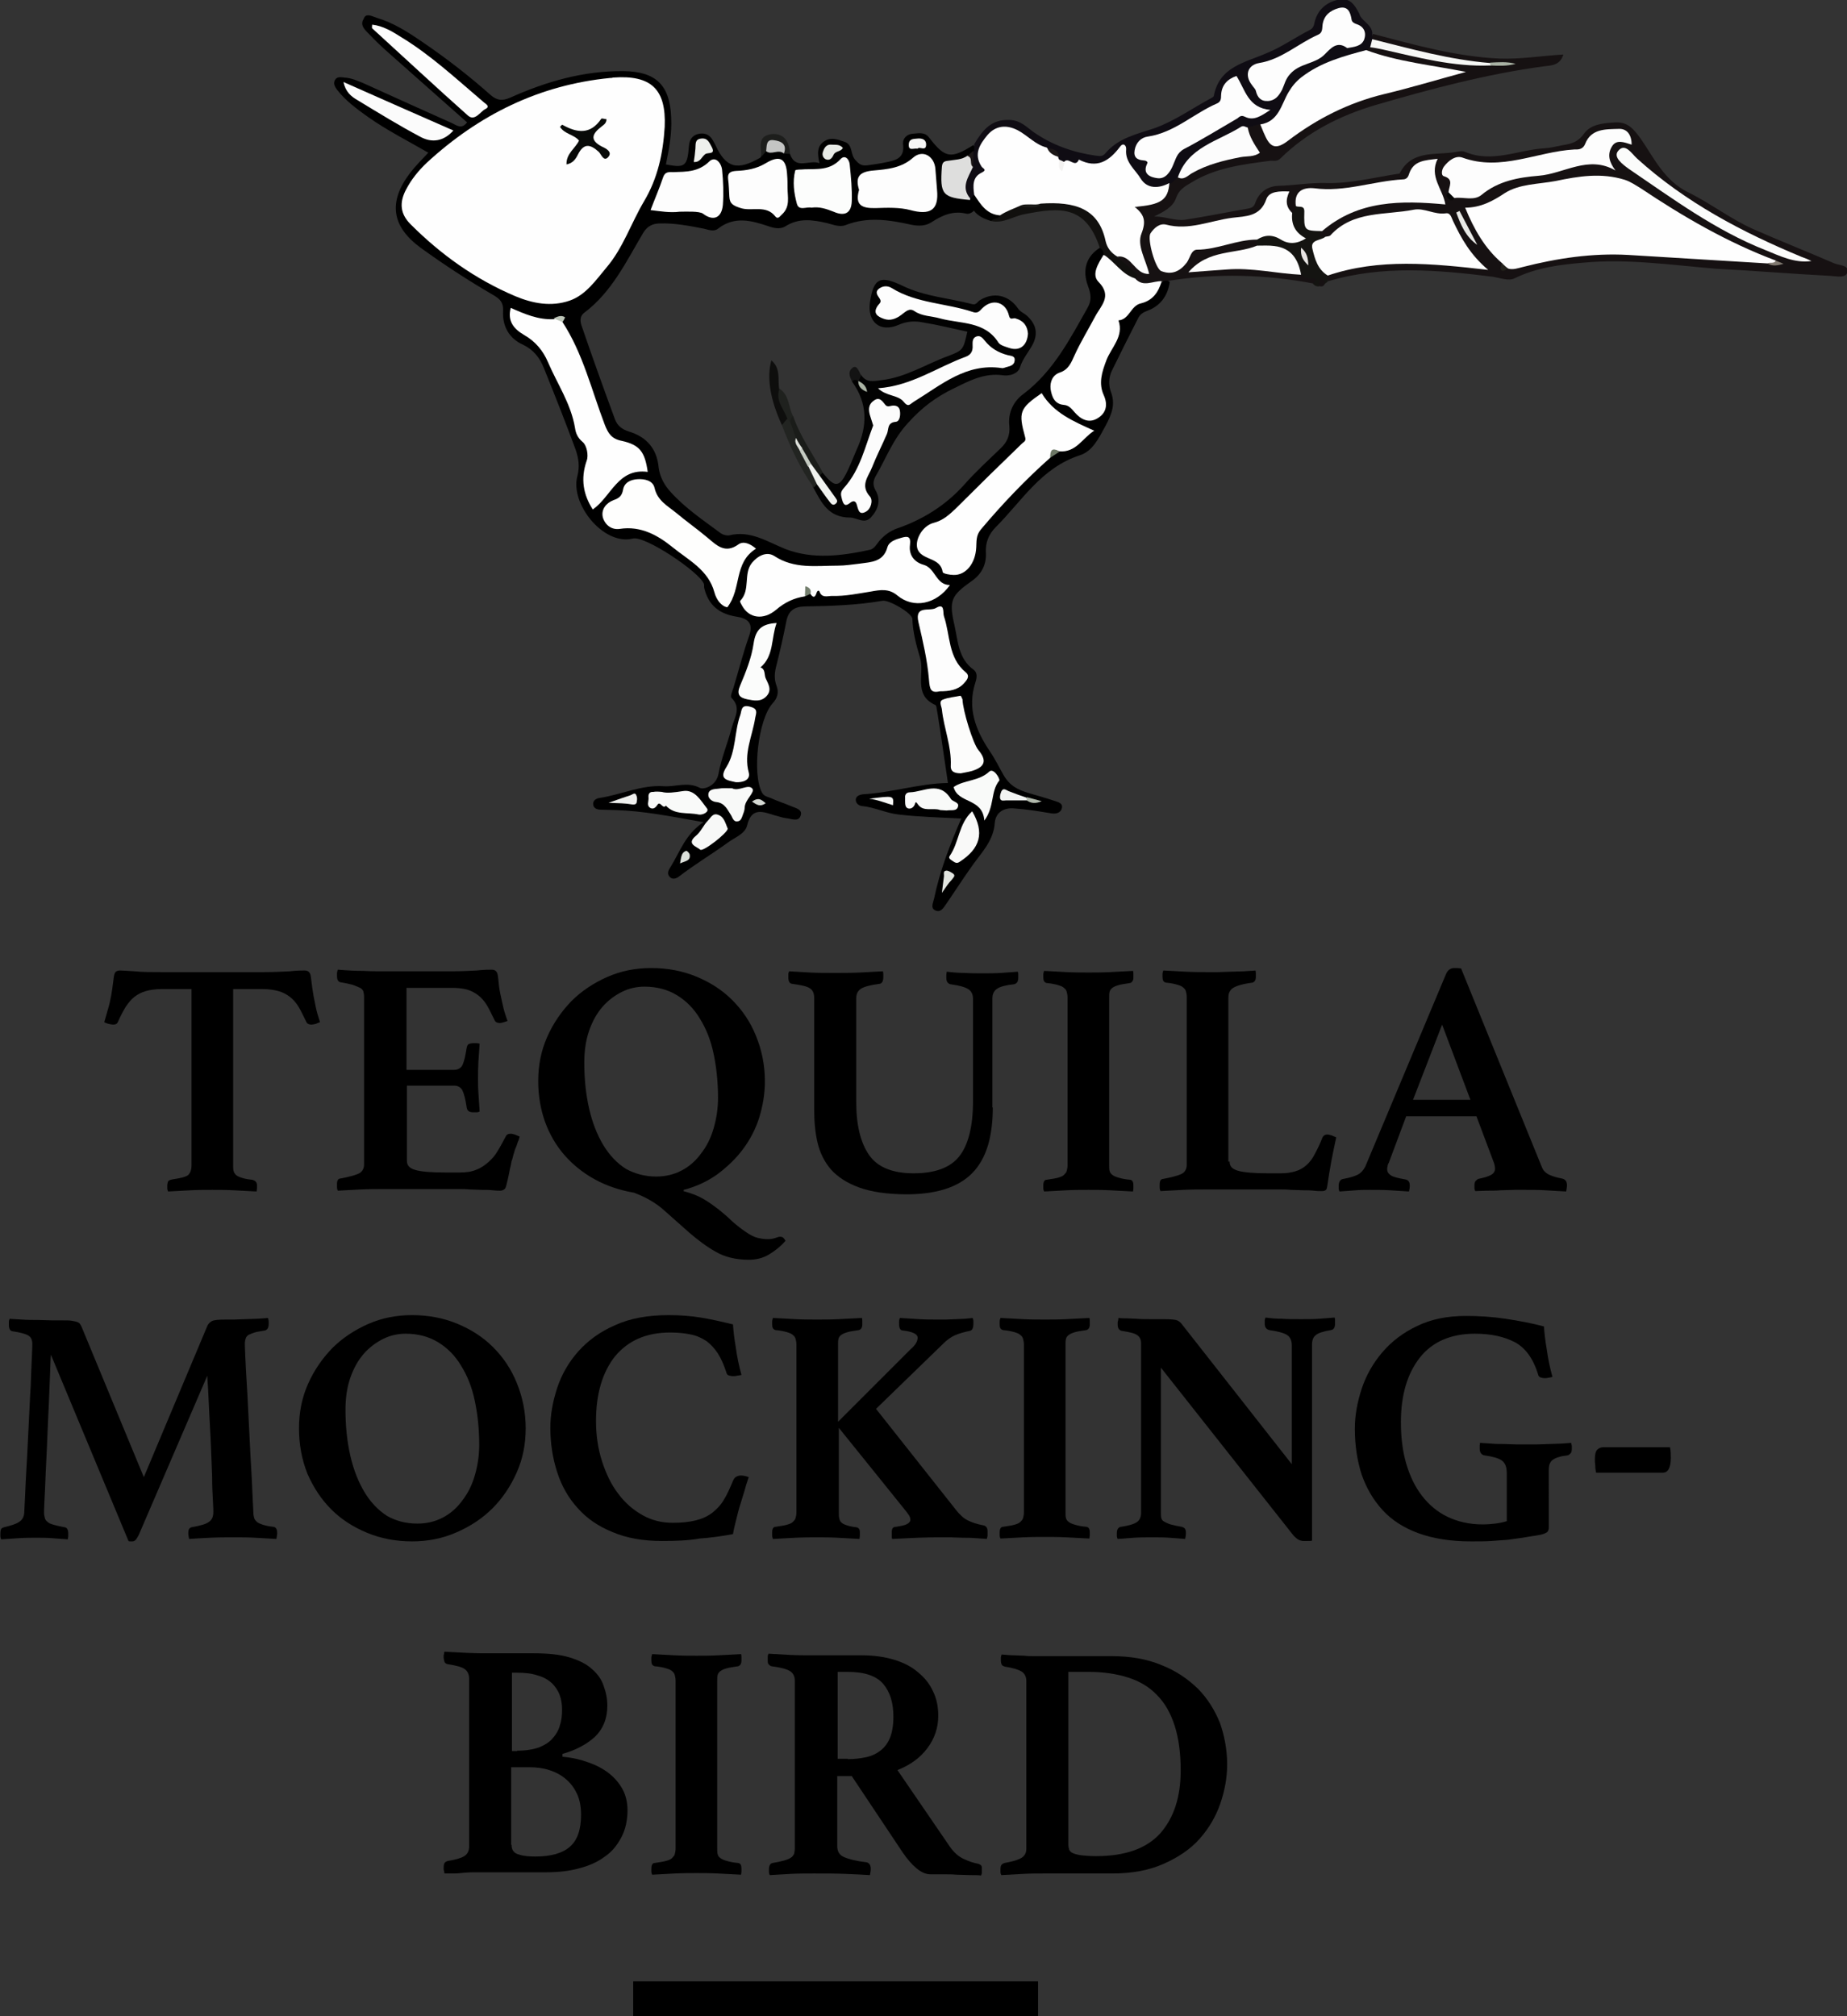 <?xml version="1.0" encoding="utf-8"?>
<!-- Generator: Adobe Illustrator 26.1.0, SVG Export Plug-In . SVG Version: 6.00 Build 0)  -->
<svg version="1.1" id="Layer_1" xmlns="http://www.w3.org/2000/svg" xmlns:xlink="http://www.w3.org/1999/xlink" x="0px" y="0px"
	 viewBox="0 0 457.1 499" style="enable-background:new 0 0 457.1 499;" xml:space="preserve">
<rect x="0" y="0" width="457.1" height="499" fill="#333333" stroke="none"/>
<style type="text/css">
	.st0{fill:#161112;}
	.st1{fill:#0F0C13;}
	.st2{fill:#141411;}
	.st3{fill:#1D1E1C;}
	.st4{fill:#FEFEFE;}
	.st5{fill:#FEFEFD;}
	.st6{fill:#FDFDFD;}
	.st7{fill:#FCFDFC;}
	.st8{fill:#FCFCFC;}
	.st9{fill:#FCFCFB;}
	.st10{fill:#FBFBFB;}
	.st11{fill:#FBFCFB;}
	.st12{fill:#11100E;}
	.st13{fill:#F9FAF9;}
	.st14{fill:#DEDEDD;}
	.st15{fill:#F8F9F8;}
	.st16{fill:#F9F9F8;}
	.st17{fill:#F7F8F7;}
	.st18{fill:#EEF0ED;}
	.st19{fill:#010100;}
	.st20{fill:#E7EAE6;}
	.st21{fill:#C4C5C4;}
	.st22{fill:#F2F4F2;}
	.st23{fill:#F6F6F5;}
	.st24{fill:#EEEFED;}
	.st25{fill:#E2E5E0;}
	.st26{fill:#F6F7F5;}
	.st27{fill:#DCE0DA;}
	.st28{fill:#D5D9D3;}
	.st29{fill:#B1B9AC;}
	.st30{fill:#747F6E;}
	.st31{fill:#1C1717;}
	.st32{fill:#6D7866;}
	.st33{fill:#BCC4B7;}
	.st34{fill:#E8E9E6;}
	.st35{fill:#A9B2A4;}
	.st36{fill:#807970;}
	.st37{fill:#24221D;}
	.st38{fill:#070706;}
	.st39{fill:#F3F2F1;}
	.st40{fill:#E7E4E2;}
	.st41{fill:#020202;}
	.st42{fill:#0E0E0D;}
	.st43{fill:#222421;}
	.st44{fill:#1A1C19;}
	.st45{fill:#1F211E;}
	.st46{fill:#131313;}
	.st47{fill:#080A08;}
	.st48{fill:#1D1D1A;}
	.st49{fill:#F0F2EF;}
	.st50{fill:#AAB3A4;}
	.st51{fill:#C4CAC1;}
	.st52{fill:#DCDFD9;}
</style>
<g>
	<g>
		<path d="M195.5,38.1c1.4,4.1,4.8,1.3,7.3,2.3c-0.5-2.3-0.7-4.3,1.3-5.5c1.6-1,3.2-0.4,4.9,0.2c2.1,0.7,1.4,3,2.6,4.4
			c1.1,1.3,1.8,1.6,3.2,1.4c1.4-0.2,2.9-0.4,4.3-0.7c2.4-0.5,4.8-0.9,4.4-4.4c-0.2-1.5,0.9-2.6,2.4-2.7c1.4-0.1,2.9-0.5,4,0.9
			c4,5.2,5.4,5.4,11,1.9c0.4,0.4,0.5,1,0.4,1.5c-0.4,0.9-1,1.5-1.7,2.1c-0.6,0.4-1.2,0.8-2,0.9c-2.2,0.3-3.3,1.2-3.2,3.8
			c0.1,2.5,0.4,4.2,3.4,4.3c1,0,1.8,0.5,2.6,1.2c0.6,0.8,1,1.6,0.5,2.6c-0.5,0.4-1.1,0.7-1.7,0.6c-3.2-0.8-5.9,0.3-8.5,2
			c-1.6,1.1-3.4,1.1-5.3,0.7c-5.4-1.2-10.7-2-16.1,0.1c-1.5,0.6-3.1-0.1-4.7-0.5c-3.5-0.8-6.9-1.3-10.2,0.8c-1.3,0.8-2.8,0.5-4.2,0
			c-4.2-1.4-8.4-2.6-12.5,0.6c-1,0.8-2.3,0.3-3.5,0c-3.6-0.7-7.2-1.4-10.8-1.3c-1.9,0-3.2,0.7-4.2,2.3c-4.2,7.1-7.8,14.7-14.6,19.8
			c-1.3,1-1,2.4-0.5,3.7c2.6,7.6,5.3,15.1,8.1,22.7c0.6,1.6,1.8,2.5,3.4,3c4.4,1.3,7,4.3,7.4,8.9c0.3,2.4,1.5,4.5,3,6.1
			c3.6,4,8.1,7,12.4,10.2c0.6,0.4,1.4,0.6,2.1,0.5c5.2-1.3,9.4,1.6,13.9,3.4c6.8,2.6,13.8,1.7,20.8,0.2c1.1-0.2,1.7-1.3,2.4-2.2
			c1.2-1.4,2.7-2.5,4.4-3.1c6.4-2.2,12-5.7,16.6-10.8c2.8-3.2,6-6.1,9-9c1.6-1.5,2.4-3.2,2.2-5.5c-0.4-3.3,1-6.2,3.5-8
			c7.4-5.6,11.5-13.6,15.9-21.4c1-1.8,0.8-3.3,0.1-5.2c-1.6-4.2-0.4-7.6,3.1-9.7c0.9,0.1,1.3,0.7,1.4,1.5c-0.9,3.4-2.3,6.7,0.9,9.8
			c0.8,0.8,0,1.8-0.6,2.6c-2.7,3.9-4.6,8.3-6.8,12.5c-1.2,2.2-2.4,4.1-4.4,5.6c-2.5,1.8-2.2,4.4,0.4,5.9c1.4,0.8,2.7,1.5,3.9,2.7
			c1.1,1.1,2.5,1.6,4,0.7c1.4-0.9,1.9-2.3,1.3-3.8c-1.6-4.2-0.2-7.8,1.6-11.5c1.1-2.3,2.7-4.4,2.3-7.5c-0.2-1.3,2.2-2.7,3.7-3.6
			c3.1-1.8,5.7-4,7.9-6.7c0.6-0.1,1.1,0,1.5,0.4c-0.5,3.4-2.3,5.9-5.5,7.1c-1.1,0.4-1.9,0.9-2.4,2c-2.2,4.3-4.4,8.7-6.5,13
			c-0.7,1.6-0.8,3.3-0.2,5c1.2,3.1,0.3,5.5-1.3,8.5c-1.7,3.1-3.2,6.3-6.4,7.3c-9.5,3.1-14.3,11.3-20.7,17.7
			c-1.8,1.8-2.7,3.9-2.5,6.6c0.1,2.9-1.2,5.2-3.5,6.8c-5.1,3.6-5.7,4.8-4.3,10.9c0.9,3.9,0.9,8.3,4.8,11.1c0.9,0.7,0.8,1.9,0.4,3.1
			c-2.1,6.4,0.1,11.9,3.6,17.1c1.3,1.9,2.3,4,3.4,5.9c1.6,2.7,3.6,3.6,6.2,4.4c2.1,0.6,4.2,1.2,6.3,1.9c0.8,0.3,2.2,0.5,1.9,1.8
			c-0.3,1.3-1.6,1.5-2.7,1.3c-3-0.5-6-1-9-1.2c-2.9-0.3-4.7,1.2-4.9,3.5c-0.3,4.4-3.1,7.2-5.4,10.4c-2.3,3.2-4.4,6.5-6.6,9.7
			c-0.7,1-1.4,2.3-2.8,1.6c-1.2-0.6-0.4-2-0.2-3c1.4-6.8,3.9-13.2,6.7-19.7c-5.4-0.3-10.5-0.4-15.5-1c-3-0.3-5.9-1.8-9.1-2.1
			c-0.8-0.1-1.6-0.7-1.5-1.7c0.1-0.8,1-1.1,1.7-1.2c7.2-0.4,14.1-2.7,21.1-2.8c-0.6-4.3-1.3-8.6-1.9-12.9c-0.3-1.7-0.5-3.4-0.8-5
			c-0.1-0.5-0.1-1.2-0.4-1.4c-5.6-2.5-2.6-7.8-3.8-11.7c-0.9-3-1.8-6.3-1.9-9.6c0-1.4-5.8-4.8-7.4-4.5c-6.4,1.1-12.8,1.3-19.3,1.4
			c-2.6,0.1-4,1.1-4.5,3.7c-0.7,3.6-1.5,7.1-2.4,10.7c-0.5,1.8-0.7,3.5,0,5.3c0.6,1.6,0.2,3-1,4.3c-3.6,4-5.1,17.6-2.6,22.1
			c0.5,0.9,1.3,1,2.1,1.3c1.7,0.8,3.4,1.3,5,2c1.1,0.5,3.1,0.8,2.4,2.5c-0.6,1.5-2.3,0.6-3.6,0.5c-0.9-0.1-1.9-0.5-2.8-0.7
			c-2.9-0.9-5.7-2.1-6.8,2.5c-0.5,2.1-3.1,3-4.7,4.2c-4,2.9-8.2,5.4-12.1,8.4c-0.6,0.5-1.6,0.9-2.3,0.2c-0.9-0.9-0.3-1.8,0.2-2.6
			c2.3-3.7,3.6-8,8.1-11c-7.9-1.4-14.8-2.8-21.8-3c-1.2,0-2.4-0.1-3.6-0.1c-0.9,0-1.8-0.3-1.9-1.3c-0.1-1,0.8-1.5,1.6-1.6
			c5.3-0.8,10.4-3.3,15.9-2.9c2.9,0.2,5.8-1.2,8.9,0.4c0.9,0.5,4-0.4,4.6-3.4c0.7-3.9,2.3-7.7,3.3-11.5c0.6-2.4,2.5-4.9-0.1-7.4
			c-0.3-0.3,0.2-1.6,0.5-2.4c1.3-4.3,2.4-8.7,3.9-12.9c1.2-3.4-0.6-4.4-3.3-4.8c-4.2-0.7-6.8-2.9-7.8-7c-0.1-0.3,0-0.8-0.1-1.1
			c-1.1-2.9-14.6-12-17.6-11.2c-7.2,1.8-15.6-8.6-13.7-15.5c0.6-2.3,0.3-4.3-0.4-6.4c-2.5-6.8-5.2-13.6-7.9-20.3
			c-1-2.5-2.5-4.5-5.2-5.8c-3.4-1.5-5.1-4.6-4.9-8.3c0.1-2-0.6-2.9-2.3-3.9c-6.2-3.6-12.2-7.5-18-11.7c-7.3-5.3-8.2-11.4-2.7-18.6
			c1.3-1.7,2.9-3.3,4.5-5c-5-2.9-10.2-5.5-15-8.9c-2.8-2-5.5-4-7.6-6.7c-0.5-0.7-1-1.5-0.5-2.4c0.5-0.9,1.5-0.7,2.3-0.6
			c1.9,0.1,3.5,0.9,5.2,1.6c7.2,3.3,14.4,6.5,21.5,9.7c1.1,0.5,2.3,1.6,3.7-0.2c-6.4-5.7-12.9-11.4-19.3-17.1
			c-1.7-1.5-3.4-3.1-5-4.8c-1-1-2.3-2.2-1.3-3.7C90.5,3.1,92,4,93.2,4.4c4.1,1.2,7.7,3.5,11.2,5.9c5.9,4,11.6,8.4,17,13.2
			c1.6,1.4,2.9,1.5,4.8,0.7c8.9-4,18.2-6.7,28.1-6.6c8,0.1,11.5,3.4,11.8,11.5c0.2,3.9-0.5,7.7-1.3,11.6c4.7,0.9,5.3,0.5,5.7-4.5
			c0.1-1.6,0.8-2.6,2.1-3c1.5-0.4,2.9-0.1,3.8,1.5c0.2,0.4,0.5,0.8,0.7,1.3c2.6,5.6,5.4,6.3,11.1,3c0.4-0.6,0.2-1.7,1.3-1.8
			c1.6-0.2,3.2-0.5,4.7,0.2C194.8,37.4,195.2,37.7,195.5,38.1z"/>
		<path class="st0" d="M289.2,69.5c-0.6,0-1.2,0-1.7,0.1c-2.2,1.5-4.3,2.2-6.5,0c-0.4-1.5-1.7-2.3-2.7-3.3c-0.8-0.8-2.3-1.2-1.4-2.8
			c2.6,0.2,2.6,0.2,6.5,3.5c-0.6-3.4-2.4-6.9-1-10.7c0.3-0.7,0.2-1.5-0.2-2.1c-1.9-2.5-1-3.5,1.8-3.9c2.8-0.4,4.6-2,5.4-4.7
			c0.4-0.8,0.9-1.5,1.8-1.9c5.5-2.5,11-5.1,17.2-5.7c1.6-0.1,1.8-0.8,1.1-2.2c-0.8-1.4-1.6-2.8-0.6-4.4c0.9-0.8,1.9-1.2,3.1-0.8
			c0.2,0.1,0.4,0.2,0.6,0.4c3.7,4.4,3.7,4.5,8.5,1.2c12.1-8.4,26.2-11.1,38.7-14c-5.7-0.2-12.7-1.9-19.6-3.8
			c-0.9-0.3-1.8-0.8-2.1-1.9c0.1-0.7,0.6-1,1.2-1.2c2-0.4,3.8,0.4,5.7,0.9c7.9,1.8,15.7,3.8,23.9,3.9c1.9,0,3.7-0.1,5.6,0
			c-1.8-0.1-3.6,0-5.4,0c-9.5-0.1-18.5-2.4-27.6-4.8c-0.7-0.2-1.3-0.6-1.8-1.1c-0.3-0.6-0.3-1.2,0.1-1.8c10.3,2.7,20.5,5.6,31.3,6.1
			c5.2,0.2,10.4-0.7,15.8-1c-0.8,2.7-3,2.7-4.7,2.9c-14.2,1.9-28.1,5.6-41.8,9.6c-8.8,2.6-16.9,6.7-23.5,13.2
			c-0.9,0.9-1.8,0.5-2.6,0.6c-6.8,0.9-13.5,1.7-19.5,5.4c-1.5,0.9-3,1.7-3.7,3.7c-0.8,2.4-3.1,3.5-5.5,4.7c2.6-0.1,5.1,1.1,7.6,0.8
			c5.3-0.8,10.5-1.9,15.8-2.8c1-0.2,1.4-0.6,1.7-1.5c0.9-2.5,3-4,5.6-4.1c3.9-0.1,7.8-0.8,11.8-0.7c6,0.2,12-1.4,18-2.3
			c0.1,0,0.3,0,0.3-0.1c2.9-5.7,8.5-4.5,13.3-5.2c1-0.1,2.1-0.5,2.9-0.1c6.7,2.8,13.1-0.5,19.6-0.9c1.6-0.1,3.1-0.5,4.7-0.8
			c2-0.3,3.7-0.8,5.1-2.8c1.7-2.4,4.8-2.6,7.6-2.8c3.2-0.2,4.6,1.5,6.5,4.1c3.3,4.8,5.8,10.3,11.7,13.2c5.5,2.7,10.5,6.6,16.1,9.1
			c6.6,2.9,13.4,5.6,20.1,8.5c1.2,0.5,3.6,0.4,3.2,2.1c-0.3,1.6-2.5,1.1-3.9,1c-9.6-0.5-19.2-1.3-28.7-1.8
			C413.6,65.6,402.9,64,392,65c-5.9,0.5-11.7,1.2-17.2,3.9c-1.4,0.7-3.5-0.1-5.3-0.4c-13.7-1.7-27.3-2.9-40.8,1.1
			c-0.5-0.5-0.5-1.1-0.3-1.7c0.8-1.1,2-1.4,3.1-1.7c7.7-1.7,15.5-2.9,23.5-1.7c3.2,0.5,6.6,0,10.4,1.2c-2.7-3.4-4.7-6.5-6.4-9.9
			c-0.6-1.1-1.5-1.8-2.8-2.1c-7.5-1.6-14.7,0-21.9,2c-2.3,0.6-3.5,3.4-6.2,3.5c-1.9-0.2-3.5-0.6-1.4-2.8c8.2-7.9,18.5-7.1,29-7.5
			c0.3-2.2-1.5-4.4-1.7-7c-0.1-1.5-1.6-1-2.3-0.4c-7.4,7-16.9,5.3-25.7,6.2c-2.5,0.3-4.3,0.8-4.5,3.5c-0.2,0.7-0.5,1.4-1.3,1.7
			c-1.8-0.1-2.3-1.4-2.3-2.7c-0.1-2.2-1.1-1.6-2.3-1c-0.3,0.2-0.7,0.3-0.9,0.6c-2.5,4.8-7.3,4.8-11.6,5.5c-4.6,0.7-9.2,2.3-14,1.6
			c-2.5-0.4-3.4,1.2-2.7,3.7c0.2,0.7,0.6,1.3,0.6,2.1c0,1.5,0,3,1.9,3.4c1.7,0.4,3.1-0.4,4.2-1.7c4.9-5.8,11.8-4.9,18.2-5.4
			c0.1,0,0.2,0.1,0.3,0.2c0.3,0.5,0.3,1.1,0,1.6c-1.4,1.9-3.6,1.8-5.6,2.3c-2.7,0.7-5.5,0.8-7.9,2.5c8-0.5,16,0,23.8,1.7
			c1.1,0.2,2.1,0.7,3.3,0.9c1.8,0.4,1.9,1.4,0,2C313.1,67.9,301.2,67.6,289.2,69.5z"/>
		<path class="st1" d="M339.6,8c0,0.5,0,1.1,0,1.6c0.7,0.9,0.2,1.4-0.5,2c-0.3,0.3-0.7,0.6-1,0.8c-0.8,1.9-2.6,1.9-4.2,2.3
			c-6.5,1.4-12.1,4.1-15.1,10.4c-0.8,1.6-1.6,3.3-3,4.5c-1.1,1-2.2,2-3.8,1.1c-1.1,0.3-2.1,0.5-3.2,0.8c-3.7,1.6-6.9,4-10.5,5.6
			c-3.2,1.4-4.2,4.8-6.7,6.7c-0.6,0.5-1.2,1.1-1.8,1.6c-2.7,2.1-6.1,1.8-8.2-0.8c-0.5-0.7-0.8-1.5-1.3-2.2c-1-1.4-1.2-3.6-2.6-4.2
			c-1.5-0.6-2.3,1.7-3.6,2.5c-0.6,0.4-1.3,0.8-2,0.6c-2.7-0.7-5.5,0-8.3-0.6c-0.7-0.2-1.3-0.5-1.7-1c-0.2-0.3-0.4-0.5-0.5-0.8
			c-0.5-1.1-1.6-1.4-2.7-1.7c-2.3-0.8-4.2-2.4-6.2-3.7c-2.3-1.4-4.5-1.8-6.7,0c-2.1,1.7-3.2,3.9-2.2,6.7c0.4,1.1,0.7,2.1-0.3,3
			c-1.4,1.4-1.3,3.3-2,5c-0.3,0.5-0.7,0.8-1.3,0.9c-2-1.1-1.7-2.9-1.4-4.7c0.2-1.4,1-2.6,1.3-4c0.2-1.1,0.4-2.2,1-3.2
			c0-0.5,0-1,0-1.5c2-3.4,4.2-6.3,8.9-6c2.6,0.1,4.1,1.8,5.8,3c4.6,3.2,9.7,5,15.2,5.8c1,0.1,1.8,0.4,2.6-0.6
			c3.2-3.8,7.8-4.7,12.2-6.2c5-1.8,9.4-5,14.1-7.5c0.2-0.1,0.5-0.3,0.5-0.5c1.4-7.3,7.8-8.2,13.2-10.6c3.7-1.5,7-3.9,10.6-5.7
			c1.1-0.6,1-1.6,1.3-2.5c0.9-2.8,3-4.4,5.8-5c2.8-0.5,3.9,1.2,5.1,3.5C336.9,5.2,339.3,5.9,339.6,8z"/>
		<path class="st2" d="M324.9,70.2c0.4-0.5,1.7-1.2-0.2-1.3c-1.1,0-2-0.1-2.7-1c-0.6-0.6-1.3-1.1-1.6-1.9c-1.1-3-3.5-4-6.4-4.3
			c-1-0.1-2.2-0.1-3-0.9c0-0.5,0-1,0-1.5c1.2-2.1,3.1-2,5-1.3c1.6,0.6,3.1,1.3,5.2,0.9c-1.3-1.9-3.5-3.6-1.5-6.1
			c0.6-0.4,0.7-1,0.8-1.6c1.2-0.7,2.6-0.3,2.4,0.9c-0.3,3.3,2.3,3.8,4.1,5.2c-0.3,0.4-0.5,0.7-0.8,1.1c0.6,0.1,1.1,0.2,1.7,0.3
			c-4.2,3.5-0.6,6.5,0.6,9.6c0,0.5,0,0.9,0.1,1.4c-0.3,0.2-0.5,0.4-0.8,0.6c-0.6-0.2-1,0.3-1.5,0.6
			C325.8,70.9,325.3,70.7,324.9,70.2z"/>
		<path class="st3" d="M195.5,38.1c-0.5,0-1-0.1-1.5-0.1c-1.1-2.7-2.7-2.1-4.4-0.6c-0.4,0.5-0.8,1-1.2,1.4c0-2.3-1.1-5.1,2.5-5.6
			C193.8,32.9,195.4,34.8,195.5,38.1z"/>
		<path class="st0" d="M326.4,70.8c0.1-0.6-0.3-1.6,0.8-1.7c0.5,0,0.6,0.6,0.7,1.1C327.6,70.9,327.1,71,326.4,70.8z"/>
		<path class="st4" d="M164.5,31.4c-0.4,6.5-1.7,12.7-5.1,18.4c-3.2,5.4-5.2,11.6-9.3,16.4c-2.6,3.1-5.1,6.8-9.1,8.2
			c-4.6,1.6-9.2,0.7-13.5-1.1c-9.9-4.2-18.4-10.3-25.9-17.8c-2.6-2.6-2.8-5.4-1.1-8.6c1.3-2.5,3.1-4.7,5.1-6.6
			c12.9-11.9,27.9-19.3,45.4-21c0.2,0,0.5,0,0.7-0.1C161.2,18.5,164.9,22.1,164.5,31.4z"/>
		<path class="st4" d="M259.9,113.3c-6.2,5.5-11.9,11.5-17.2,17.8c-1.2,1.5-1,2.9-1.1,4.4c-0.2,4-2.6,6.9-5.6,6.8
			c-0.9,0-2.6-0.3-2.7-0.7c-0.5-3.6-4.8-2.9-6.1-5.4c-1.1-2.2,1-6.1,3.9-6.8c2.3-0.6,3.8-2,5.4-3.5c5.4-5.4,10.9-10.8,16.4-16.1
			c0.5-0.5,1.1-0.6,0.8-1.6c-1.7-6.2-1.4-7.1,4.1-10.9c2.9,4.9,7.9,7,13,9.3c-2.9,1.8-4.5,5.5-8.7,5.1
			C260.4,110.8,260.5,112.5,259.9,113.3z"/>
		<path class="st4" d="M199.2,147.6c-2.7,0.4-5,1.5-7.1,3.3c-3.2,2.7-6.7,2.1-8.4-0.9c-0.2-0.4-0.7-1.1-0.5-1.3
			c2.6-2.7,0.7-6.7,2.9-9.4c1.4-1.7,3.6-2.9,5.5-1.7c5,3.3,10.4,2.4,15.8,2.4c1.8,0,3.6-0.3,5.4-0.5c2.8-0.4,5.8-0.4,6.8-4
			c0.4-1.5,2.1-2,3.5-2.4c1.4-0.4,2.4-0.5,2.1,1.8c-0.3,2.3,0.9,4.2,3.4,4.9c2.9,0.8,3,5,6.5,5c-3.4,4.8-9,5.9-13,2.6
			c-2.1-1.8-4.3-1.4-6.5-1c-3.2,0.5-6.4,1.2-9.7,1.1c-1.1,0-2.5,0.6-3.1-1.1c-0.1-0.3-0.5-0.3-0.7,0.3c-0.4,1.3-0.9,1.3-1.6,0.2
			C199.7,146,199.7,147.4,199.2,147.6z"/>
		<path class="st4" d="M139.2,79.7c5.1,7.8,7.2,16.9,10.5,25.5c0.8,2,1.6,3.4,4.1,3.9c4.6,1,5.8,2.8,6.5,7.7c-7.4-1-9,6.1-13.6,9.3
			c-2.3-3.6-3.1-7.5-1.5-12.1c0.5-1.3,0-3.8-1-4.6c-1.3-1.1-1.7-2.2-1.9-3.5c-1-6-4.4-10.9-6.7-16.3c-1.2-2.8-3.1-5.1-5.9-6.7
			c-2.4-1.4-4.2-3.3-3.3-6.7c3.4,1.5,6.8,3,10.7,2.8C138,78.4,138.8,78.7,139.2,79.7z"/>
		<path class="st4" d="M280.9,68.9c2,2.3,4.4,0.6,6.6,0.7c-0.8,2.7-2.2,4.8-5.2,5.5c-2.5,0.6-2.8,4-5.5,4.2c1.4,4-1.8,6.7-3,9.9
			c-1.1,2.9-2,5.7-0.6,8.7c1,2.3,0.6,4.4-1.7,5.7c-2.1,1.2-4,0.2-5.5-1.5c-0.8-0.9-1.4-1.8-2.8-1.9c-2.2-0.2-2.9-2-3.2-3.9
			c-0.2-1.8,0.5-3.5,2.3-4.1c2.1-0.7,2.8-2.4,3.6-4.2c1.5-3.3,3.4-6.4,5.1-9.6c1.4-2.7,4.4-5.1,0.8-8.7c-1.7-1.8,0-4.5,1.3-6.6
			C276.7,63.7,278.3,66.9,280.9,68.9z"/>
		<path class="st5" d="M187.1,135.8c-5.6,3.5-3.5,9.9-7.1,14.5c-1.4-0.2-2.7-1.8-3.2-3.7c-1.5-5.6-6.5-8-10.4-11.2
			c-3.6-2.9-7.8-5.3-13-4.5c-2,0.3-3.6-0.9-4.2-2.8c-0.5-2,0.8-3.6,2.6-4.3c1.4-0.5,2.1-1,2.4-2.6c0.3-1.8,1.9-2.5,3.6-2.6
			c1.7-0.1,3.8,0.3,4.2,2.2c0.7,3.1,3.2,4.4,5.3,6.1c2.5,2.1,5.2,4,7.7,6.1c2.3,1.9,4.4,4.2,7.8,1.7
			C184,133.9,185.6,134.5,187.1,135.8z"/>
		<path class="st6" d="M212.6,47c-1-3.3,0.1-4.5,3.6-4.8c3.4-0.3,6.9-0.6,9.8-3.2c2.4-2.1,5.3-0.3,5.5,2.9c0.1,1.7,0.3,3.4,0.4,5.1
			c0.5,5.1-1.8,6.3-6.6,5c-2.6-0.7-5.7-0.6-8.5-0.5C213.3,51.6,211.5,50.8,212.6,47z"/>
		<path class="st6" d="M161,52c1.1-2.9,2.2-5.4,3.1-8.1c0.5-1.5,1.5-1.3,2.6-1.3c3.1-0.1,6.1,0,8.8-2.6c1.5-1.5,3,0.3,3.2,2
			c0.3,2.9,0.4,5.9,0.2,8.7c-0.3,3.3-2.4,4.1-4.9,2.2c-0.9-0.7-4.4-0.5-5.8-0.5C165.8,52.7,163.5,52.3,161,52z"/>
		<path class="st6" d="M194.9,46.5c0,2.2,0.7,4.6-1.3,6.5c-0.5,0.4-1,1.4-1.7,0.6c-2.3-3-5.8-1.2-8.6-2.1c-1.8-0.6-2.7-1-2.8-2.8
			c-0.1-1.4-0.1-2.9-0.3-4.3c-0.2-1.6,0.5-2,2-2.1c2.5-0.1,5-0.5,7.3-1.9c3.5-2.1,5.1-1.2,5.3,2.9C194.9,44.4,194.9,45.5,194.9,46.5
			z"/>
		<path class="st6" d="M232.6,171.1c-2.3,0.5-2.5-0.5-2.7-2.9c-0.4-4.8-1.5-9.5-2.6-14.2c-1-4.3,2.7-2.6,4.3-3.5
			c2.3-1.4,1.7,1.1,2,2c1.6,4.7,1,10.3,5.4,13.9c1.2,1,0.2,2-0.5,2.8C237,170.8,234.9,171.1,232.6,171.1z"/>
		<path class="st7" d="M200.8,51.4c-1.2-0.3-3.1,0.9-3.6-1c-0.7-2.6-1.1-5.4-0.4-8.2c0.1-0.3,1.5-0.2,2.4-0.3
			c3.1-0.1,6.2,0.3,8.8-2.5c1.1-1.2,2.2,0,2.3,1.4c0.3,3,0.6,6,0.5,9c-0.1,3-1.8,3.8-4.5,2.6C204.5,51.7,202.8,51.1,200.8,51.4z"/>
		<path class="st8" d="M92.1,6.1c2.7,0.3,5,1.7,7.2,3.1c7.4,4.5,13.7,10.4,20.3,16c0.5,0.5,1.9,1.1,0.5,1.8
			c-1.3,0.7-2.6,3.1-4.3,1.6c-8-7.1-15.8-14.4-23.7-21.6C92,6.9,92.1,6.6,92.1,6.1z"/>
		<path class="st9" d="M237.8,191.4c-1.4,0-2.6-0.3-2.5-1.9c0.2-4.8-1.7-9.2-2.2-13.9c-0.1-0.9-0.9-2.1,0.4-2.5
			c1.3-0.5,2.8-0.6,4.2-0.9c0.1,0,0.4,0.6,0.5,0.9c0.1,2.9,2.6,10.9,3.9,12.5c2.2,2.6,1.7,4.2-1.5,5.2
			C239.6,191.1,238.7,191.2,237.8,191.4z"/>
		<path class="st10" d="M85,20.3c9,4,18.1,8,27.2,12c-2.4,2.7-5.3,3.1-8.1,1.6c-5.3-2.8-10.5-6-15.6-9.1
			C86.9,23.9,85.5,22.7,85,20.3z"/>
		<path class="st11" d="M192.2,154.2c-1.4,3.8-0.6,8.1-4,11c1.3,0.4,0.9,1.9,1.3,2.7c0.5,1.2,1.7,2.8,0.2,4.4
			c-1.4,1.5-3.1,1.1-4.7,0.8c-2-0.4-2.8-1.2-1.8-3.5c1.4-3.3,2.8-6.8,3.3-10.3C187,155.8,188.5,154.4,192.2,154.2z"/>
		<path class="st8" d="M182.1,193.6c-2.2-0.5-4.3-0.7-2.3-3.8c2.4-3.9,1.9-8.6,3.4-12.8c0.4-1.1,0.1-2.7,2.4-2.1
			c2,0.5,1.6,1.4,1.3,2.8c-0.7,4.5-2.9,8.7-1.6,13.5C185.8,193.1,183.8,193.7,182.1,193.6z"/>
		<path class="st12" d="M280.9,68.9c-3.3-1-5-4.1-7.8-5.9c0-0.7-0.2-1.3-0.9-1.6c-3.5-10.7-9.9-10.1-18.6-8.4
			c-2.8,0.5-5.3,2.4-8.3,1.7c-0.1-1.3,1.3-1.5,1.9-2.2c1.7-1,3.5-1.9,5.5-2.2c1.7-0.2,3.4,0.1,5-0.5c3.2-0.7,6.3,0,9.3,0.8
			c2.5,0.7,4.7,2.1,5.7,4.6c1.2,2.9,2.6,5.6,3.9,8.5c1.3,1.2,2.7,2.3,4,3.5C281.2,67.7,281.9,68.2,280.9,68.9z"/>
		<path class="st13" d="M243.6,203.1c-0.4-5.7-6.5-4.1-7.6-8.3c2.6-1.8,6.2-1.4,8.8-3.8c1.1-1.1,2.8,1.9,2.5,2.2
			C245.1,195.9,246.2,199.6,243.6,203.1z"/>
		<path class="st14" d="M240.8,41.3c-1.1,2.5-3.1,5-0.7,7.8c0,0.1,0,0.3,0,0.4c-6.9-0.6-7.5-1.3-7-8.2c0.1-1.2,0.6-1.4,1.5-1.5
			c1.7-0.3,3.4-0.2,4.9-1.3C241.3,38.8,240.2,40.5,240.8,41.3z"/>
		<path class="st13" d="M163.8,196c1.3,0.4,3.2,0.1,5.2-0.2c2.9-0.5,4.4,2.3,5.9,4.2c0.8,0.9-1,1.8-2,1.6c-2.8-0.6-5.9,0.2-8.1-2.2
			c-0.8,1-1.4-1.3-2.1-0.2c-0.5,0.8-1.1,1.1-1.7,0.8c-1.1-0.6-0.4-1.7-0.5-2.6c-0.1-0.8,0.2-1.5,1.2-1.4
			C162.2,195.9,162.7,195.9,163.8,196z"/>
		<path class="st15" d="M181.2,195.1c1.6,0.9,4-1.2,5,0.1c0.7,0.9-1.8,2.7-1.9,4.6c0,0.6-0.2,1.2-0.4,1.7c-0.3,0.8-0.5,1.8-1.5,1.8
			c-0.8,0.1-1.1-0.8-1.4-1.4c-1-1.5-1.6-3.2-3.8-3.4c-1-0.1-2-0.9-1.9-1.9c0.1-1.3,1.5-1.3,2.5-1.4
			C178.8,195,179.9,195.1,181.2,195.1z"/>
		<path class="st16" d="M240.6,200.8c3.1,5.3,2,9.2-3.1,12.5c-0.7,0.5-1.1,0.2-1.6-0.1c-0.4-0.3-1.3-0.7-0.9-1.3
			C237.4,208.5,237.2,203.9,240.6,200.8z"/>
		<path class="st13" d="M232.7,200.5c-1.8-0.7-4.2,0.6-5.6-1.5c-0.5-0.8-0.6-0.3-0.7,0.1c-0.4,1-1.4,1.3-2,0.8
			c-0.5-0.4-0.4-1.6-0.4-2.4c-0.1-0.8,0.3-1.4,1.2-1.4c3.4-0.1,7.3-2.9,10.1,1.6c0.5,0.8,2.1,0.8,1.8,1.9c-0.3,1.3-1.8,0.8-2.8,1
			C233.7,200.6,233.2,200.5,232.7,200.5z"/>
		<path class="st17" d="M180.1,205.1c0,1-6.1,5.8-6.8,5.2c-0.9-0.8-3.6-1.4-1-3.5c1.2-1,1.8-2.6,2.9-3.7c0.7-0.7,1.2-2,2.6-1.4
			C179.2,202.2,179.5,203.7,180.1,205.1z"/>
		<path class="st18" d="M171.7,40.1c0.2-1.2,0.3-2.2,0.4-3.3c0.1-1.1-0.2-2.3,1.4-2.5c1.6-0.2,2,0.9,2.6,2c1.1,2-0.8,1.4-1.5,1.8
			C173.6,38.8,173.4,40.2,171.7,40.1z"/>
		<path class="st19" d="M240.1,49.6c0-0.1,0-0.3,0-0.4c0.3-0.3,0.7-0.6,1-1c2.4,1.3,4.1,3.6,6.4,5.1c-0.4,1-1.7,0.6-2.2,1.4
			c-1.7-0.5-3.3-1.2-4.4-2.7C240.6,51.3,240.4,50.4,240.1,49.6z"/>
		<path class="st20" d="M208.6,36.6c-0.5,1-1.8,0.7-2.3,1.7c-0.3,0.7-0.9,1.6-2,1.1c-0.7-0.4-0.9-1.2-0.6-1.9c0.3-0.9,0.8-1.8,2-1.7
			C206.7,35.9,207.7,35.6,208.6,36.6z"/>
		<path class="st21" d="M189.6,37.4c0.2-1.2-0.1-3,1.9-2.7c1.7,0.2,3.4,0.9,2.5,3.3C192.6,36.8,190.9,38.5,189.6,37.4z"/>
		<path class="st22" d="M254.1,198.1c-1.7,0-3.4,0-5.1,0c-0.5,0-1.3,0.3-1.5-0.5c-0.1-0.5,0.1-1.2,0.3-1.7c0.5-1,1.1-0.4,1.8-0.1
			c1.5,0.6,2.9,1.1,4.4,1.6c0.2,0.2,0.2,0.3,0.2,0.5C254.2,198,254.1,198.1,254.1,198.1z"/>
		<path class="st23" d="M227.1,36.8c-1-0.2-2.3,0.7-2.2-1.1c0.1-1.4,1.2-1.3,2.1-1.4c1-0.1,2.1,0.1,2.2,1.3
			C229.3,37.7,227.5,36.1,227.1,36.8z"/>
		<path class="st24" d="M150.6,198.7c2.3-0.8,3.9-1.4,5.5-1.9c0.5-0.2,1.1-0.8,1.4,0.1c0.2,0.4,0.2,1,0.1,1.4c0,0.7-0.4,0.9-1.2,0.8
			C154.8,198.8,153,198.8,150.6,198.7z"/>
		<path class="st25" d="M233.1,221c0.2-1.9,0.4-3,0.5-4c0.1-0.5-0.3-1.4,0.5-1.5c0.5-0.1,1.1,0.3,1.6,0.6c1,0.6,0.2,1.1-0.2,1.7
			C234.8,218.5,234.2,219.4,233.1,221z"/>
		<path class="st26" d="M215.1,197.7c6.1-0.8,6.1-0.8,5.9,1.6C219,198.7,217.1,197.9,215.1,197.7z"/>
		<path class="st27" d="M168.3,213.7c0.3-1.6,0.3-2.7,1.5-3.1c0.2-0.1,0.9,0.6,0.9,1C170.9,213.1,169.6,213.1,168.3,213.7z"/>
		<path class="st28" d="M186.1,198.4c1.7-1.2,2.4-0.4,3.4,0.4C188.1,199.8,187.3,199.2,186.1,198.4z"/>
		<path class="st29" d="M254.1,198.1c0-0.3,0-0.5,0-0.8c1.1,0.3,2.3,0.6,3.7,1C256.2,199,255.1,198.8,254.1,198.1z"/>
		<path class="st30" d="M199.2,147.6c0-0.8,0.1-1.6,0.1-2.5c1.1,0.3,1.5,0.9,1.3,1.8C200.2,147.2,199.7,147.4,199.2,147.6z"/>
		<path class="st31" d="M240.8,41.3c-1-0.6,0.1-2.3-1.4-2.7c0.5-0.4,1-0.9,1.5-1.3C240.9,38.7,240.9,40,240.8,41.3z"/>
		<path class="st32" d="M259.9,113.3c0-1.6,0.3-2.8,2.3-1.5C261.4,112.3,260.7,112.8,259.9,113.3z"/>
		<path class="st33" d="M139.2,79.7c-0.7-0.3-1.5-0.6-2.2-0.9c0.9-0.4,1.8-0.9,2.8-0.3C139.9,78.6,139.5,79.3,139.2,79.7z"/>
		<path class="st4" d="M371.7,65.1c-4.2-3.6-6.9-8.3-9.1-13.7c3.8,0,6.8-1.6,9.8-3.6c3.6-2.3,8.3-2.2,12.6-3
			c5.7-1.2,11.3-2.1,17.1-0.3c1.5,0.5,2.6,1.3,3.8,2c10.6,7.1,21.6,13.5,33.6,18c-0.2,1.8-1.3,0.7-2.1,0.7
			c-11.5-0.7-22.9-1.4-34.4-2.1c-8.9-0.5-17.6,0.8-26.2,3c-1.2,0.3-2.3,0.7-3.5,0.4C372.5,66.3,372,65.8,371.7,65.1z"/>
		<path class="st4" d="M247.5,53.3c-3.3-0.2-4.8-2.7-6.4-5.1c-0.3-2.2-0.5-4.4,1.9-5.5c1.4-0.7,0.2-1-0.1-1.5
			c-2-3.1-0.4-5.5,1.5-7.8c2-2.3,4.6-2.6,7.4-1.2c2.5,1.3,4.4,3.6,7.2,4.3c0.9,0.8,1.8,1.7,2.9,2.2c0,0.2,0,0.4,0.1,0.6
			c0.4,0.3,0.2,2,1.4,0.7c1.1-1.2,2.7,1.7,3.6-0.5c4.5,2.3,7.5,0.4,10.2-3.2c0.8-1.1,1.6-0.3,1.5,0.7c-0.3,3.2,2.3,5,3.6,7.2
			c1.6,2.6,4.5,2.5,7.1,1.1c-0.3,4.2-2.1,5.4-8.6,5.9c2.4,1.9,2.9,3.5,1.7,6.6c-1.2,3,1.1,6.5,1.9,10c-3.6,0.2-4.3-4.8-7.9-4.3
			c-1.5-0.9-2.5-2.1-2.9-3.9c-1.7-7.9-7.4-9.8-16.1-9.2c-1.7,0.7-3.5-0.3-5.2,0.6C250.7,51.7,249,52.3,247.5,53.3z"/>
		<path class="st4" d="M328.6,68.2c-2.5-1.5-3.2-4.1-3.8-6.6c-0.6-2.4,2.1-2,3.2-3c0.5-0.1,1.1-0.1,1.3-0.4
			c5.6-6.1,13.5-4.9,20.6-6.3c2.6-0.5,5.1,1.3,7.9,0.9c1.2-0.2,1.4,1.1,1.8,1.9c2,4.2,4.2,8.3,8.7,12.1
			C354.3,65.2,341.3,63.9,328.6,68.2z"/>
		<path class="st4" d="M311.9,30.8c4.6-0.7,5.2-5,7-8c0.9-1.5,1.8-2.6,3.2-3.7c4.8-3.7,10.4-5.2,16-6.7c7.8,2.9,16.2,3.7,24.7,5.4
			c-7,1.9-13.6,3.9-20.3,5.5c-8.7,2.1-16.6,6.1-23.7,11.5c-3.1,2.4-4.5,1.6-5.8-1.4C312.6,32.6,312.3,31.7,311.9,30.8z"/>
		<path class="st4" d="M319.8,52.7c-0.3,2.8,0.7,4.9,3.4,6.3c-2.2,1.4-4.3,1.5-6.2,0.3c-2.1-1.3-4-1.2-5.9,0
			c-5.1,0-9.8,2.5-14.9,2.5c-1.4,0-1.7,2.1-2.5,3.2c-1.7,2.2-3.7,3.1-6.3,2.1c-1.5-0.6-3.5-7.9-2.7-9.3c0.9-1.4,2.3-2.6,3.9-2.2
			c5.7,1.5,10.9-1,16.4-1.7c3.2-0.4,6.9-0.2,8.4-4.6c0.7-2,3.3-2,5.7-1.9C318.1,49.5,318.2,51.2,319.8,52.7z"/>
		<path class="st6" d="M358.5,47.6c0-1.4,1.5-3.2-1.2-4c-0.7-0.2-0.5-1.6,0-2.3c1.1-1.5,2.9-2.9,4.6-2.3c9.6,3.5,18.5-1.5,27.7-2
			c0.9,0,2.1,0.1,2.7-1.4c1.5-3.8,5.1-3.6,8.3-3.7c2-0.1,3.2,1.4,3.2,3.9c-1.9-0.6-3.8-1.4-4.9,0.5c-1.2,2-0.6,3.9,0.9,5.9
			c-6.7-3.9-12.7,0.8-19,1.3c-5,0.4-10,1.3-14.1,4.7c-1.9,1.6-4.5,0.5-6.7,0.8C358.9,49.2,358.4,48.7,358.5,47.6z"/>
		<path class="st6" d="M327.2,57.2c-4.5-0.1-4.5-0.1-4.4-4.9c0-1.6-1.4-0.9-2.1-1.3c-0.5-3.6,1.7-4.7,4.6-4.4
			c7.5,1,14.6-1.8,21.9-2.2c0.9,0,1.3-0.6,1.5-1.3c1.1-3.4,3.9-3.4,7.1-3.8c-2.2,4.4,1.3,7.5,1.9,11.3
			C346.8,49.6,336.2,49.5,327.2,57.2z"/>
		<path class="st11" d="M448.3,64.6c-4.1,0.6-7.7-1.2-11.4-2.7C424.5,57,414,49.2,403.1,41.8c-1.5-1.1-4-2.9-2.6-4.5
			c1.7-2,3.3,0.7,4.6,1.9c12,10.9,26.1,18.3,40.8,24.4C446.8,63.9,447.5,64.2,448.3,64.6z"/>
		<path class="st6" d="M311.1,60.8c1.4,0,2.9-0.1,4.3,0.1c4.2,0.5,5.9,3.3,6.6,7.1c-6.1-0.3-12.2-1.8-18.4-1.3
			c-2.8,0.2-5.7,0.4-9.5,0.7C299.1,61.6,305.8,63,311.1,60.8z"/>
		<path class="st8" d="M291.5,43.9c2.5-7.5,9.9-8.9,15.6-12.5c0.6-0.4,1.1,0,1.7,0.2c0.4,2.3,1.7,4.2,3,6.2
			c-1.5,1.1-3.2,0.8-4.8,1.1c-4.1,0.8-8.2,1.8-11.9,3.9C294,43.4,293,44.7,291.5,43.9z"/>
		<path class="st26" d="M339.1,11.7c0.2-0.7,0.3-1.3,0.5-2c9.6,2.4,19.2,5.1,29.2,5.9c0.3,0.1,0.4,0.3,0.3,0.4
			c-0.1,0.2-0.2,0.2-0.2,0.2c-9.2,0.4-18-2-26.9-4C341,12,340.1,11.8,339.1,11.7z"/>
		<path class="st34" d="M365.6,60.6c-2.9-2-4.1-5-5.2-8c0.3-0.1,0.6-0.3,0.8-0.4C362.7,55,364.1,57.8,365.6,60.6z"/>
		<path class="st35" d="M368.8,16.2c0-0.2,0-0.5,0-0.7c2-0.1,4.1-0.3,6.3,0.3C372.9,16.4,370.9,16.3,368.8,16.2z"/>
		<path class="st36" d="M437.4,65.2c0.6-0.4,1.6,0.2,2.1-0.7c0.6,0.3,1.3,0.5,1.9,0.8C440,65.7,438.7,66,437.4,65.2z"/>
		<path class="st37" d="M371.7,65.1c0.5,0.5,1,1,1.6,1.4c-0.7,0.1-1.3,1-1.9,0.2C371.2,66.4,371.6,65.6,371.7,65.1z"/>
		<path class="st38" d="M358.5,47.6c0.5,0.5,1,1,1.5,1.5c-0.6,0.7-1.2,0.5-1.7-0.1C357.9,48.5,357.9,48,358.5,47.6z"/>
		<path class="st6" d="M306,18.8c2.2,3.4,2.8,7.9,8.4,8.4c-2.3,1.5-4.1,2.8-6.3,1.7c-1.2-0.6-1.5,0.3-2.2,0.6
			c-4.3,2.5-8.5,5.1-12.9,7.4c-1.8,1-2,2.5-2.7,4c-0.7,1.7-1.9,3.5-3.9,3.2c-1.5-0.2-3.8-0.9-2.5-3.6c0.3-0.5-0.4-0.8-0.9-0.8
			c-1.6-0.1-2.5-0.8-2.2-2.5c0.3-1.9,1.6-3.2,3.3-3.4c6.6-1,11.3-5.7,17.1-8.2c0.9-0.4,1-1.1,1-2C302.3,21.1,303.7,19.6,306,18.8z"
			/>
		<path class="st6" d="M333.4,11.9c-2.5-1.9-4.1,0.1-5.6,1.6c-2.4,2.4-6.1,2.1-8.5,4.8c-1.2,1.3-1.4,2.6-2,3.9
			c-0.8,1.5-1.7,2.7-3.5,2.8c-1.8,0.1-2.6-0.9-3-2.5c-0.1-0.5-0.7-1-1-1.5c-1.8-2.3-1.1-4.9,1.8-5.4c5.6-0.9,9.6-4.8,14.6-7
			c1.1-0.5,1-1.4,1.1-2.4c0.3-2.4,1.9-3.6,4-4.2c2.3-0.6,2.9,1,3.2,2.9c0.1,0.6,0.7,0.9,1.3,1.1c1.8,0.6,2.4,2.1,1.8,3.8
			C336.9,11.5,335.1,11.6,333.4,11.9z"/>
		<path class="st31" d="M262.1,38.9c-1.2-0.4-2.4-0.9-2.9-2.2C260.5,36.8,261.9,37,262.1,38.9z"/>
		<path class="st39" d="M263.5,40.2c-0.2,0.7-0.4,1.3-0.6,2.2c-1.3-0.8-0.6-1.9-0.8-2.9C262.6,39.7,263.1,39.9,263.5,40.2z"/>
		<path class="st40" d="M322,61.3c1.5,1.3,1.7,2.5,1.8,4.4C322.4,64.4,321.8,63.3,322,61.3z"/>
		<path class="st41" d="M203.6,117c3.1,3.9,4.2,3.8,6.4-1c0.7-1.5,1.3-3.1,2-4.7c2.7-5.8,2.8-11.4-1.1-16.8
			c-0.2-0.3-0.2-0.7,0.2-0.9c0.5-0.3,0.9,0,1.2,0.4c0.2,0.1,0.2,0.3,0.3,0.5c0.3,0,0.2-0.1-0.1-0.3c-0.4-0.3,0.2,0.1-0.2-0.3
			c-0.2-0.8,0-1.2,0.8-1.1c1.3,1.9,2.8,1.6,5,1.3c6.1-0.7,11.1-4,16.6-6c3.7-1.4,3.7-1.6,4.7-6c-3.7-0.8-7.3-1.7-11-2.3
			c-2-0.4-4-0.3-6,0.6c-4.6,2-7.8-0.7-7.1-5.6c0.9-6.1,2.6-6.7,8.2-4c5.4,2.6,11.5,3,17.2,4.5c0.9,0.2,1.2-0.6,1.8-1
			c3.4-2.1,7.1-1.3,9.4,2c0.6,0.9,1.5,1.2,2.2,1.8c2.1,1.9,2.9,4.1,1.6,6.9c-1,2-2.6,3.7-3.3,6c-0.5,1.5-2.5,2.1-4.1,1.9
			c-4.7-0.7-8.5,1.4-12.4,3.3c-4.3,2.1-7.8,4.7-11.2,8.5c-3.7,4-5.4,8.7-7.9,13c-0.7,1.2-0.9,2.3-0.1,3.7c1.4,2.4,0.6,4.8-1.2,6.7
			c-1.6,1.7-3.5,0-5.1,0c-5.4,0-7.1-3.7-9.1-7.4c-0.4-0.7,0-0.9,0.6-1.1c1.7,0.3,2.2,2.1,3.6,3.3c-1.3-1.9-3.1-3.1-3.1-5.2
			C202.7,117.2,202.9,116.8,203.6,117z"/>
		<path class="st42" d="M193.5,105.2c-2.9-6.3-3.8-11.8-2.6-16c2.3,1.9,1.6,4.6,1.9,6.9c0.7,2.5,1.9,4.9,2.5,7.5
			C195,104.5,194.7,105.4,193.5,105.2z"/>
		<path class="st43" d="M193.5,105.2c0.4-0.5,0.9-1,1.3-1.5c0.5,0.1,0.8,0.4,1.1,0.8c0.5,1.1,1.2,2.2,1.5,3.5
			c-0.1,1.3,0.5,2.4,1.1,3.5c0.6,1.3,1.2,2.6,2.1,3.8c0.7,1.4,2.1,2.7,1.5,4.6c-0.2,0.3-0.5,0.5-0.7,0.8
			C198,115.9,195.6,110.7,193.5,105.2z"/>
		<path class="st44" d="M197,108.5c-0.5-1.3-0.9-2.7-1.4-4c-0.4-0.8-0.6-1.5,0.7-1.5c1.7,5,4.8,9.3,7.3,13.9
			c-0.2,0.3-0.5,0.5-0.7,0.8c-1.7,0-1.6-1.8-2.6-2.6c-0.7-1.2-1.3-2.5-2-3.7C197.7,110.5,197.2,109.6,197,108.5z"/>
		<path class="st45" d="M196.3,103.1c-0.6,0.3-0.7,0.9-0.7,1.5c-0.2-0.3-0.5-0.5-0.7-0.8c-0.8-2.5-3.1-4.6-2-7.6
			C195.4,97.8,195.1,100.8,196.3,103.1z"/>
		<path class="st46" d="M213.1,92.9c-0.2,0.5-0.4,0.9-0.6,1.4l0,0c-0.5-0.1-1.1-0.7-1.5,0.2c-0.9-1.3-1.2-2.8,0.2-3.6
			C212.1,90.4,212.6,92,213.1,92.9z"/>
		<path class="st47" d="M140.2,40.7c-0.1-2.7,2.2-4,3.1-5.9c-1.2-1.5-3.6-1.6-4.7-3.4c0.3-0.3,0.5-0.6,0.6-0.5
			c3.6,2,6.9,2.5,9.6-1.5c0.1-0.2,0.9,0.1,1.3,0.1c0,1-0.7,1.4-1.2,1.8c-2.2,1.7-3.2,3.3,0.1,5c0.9,0.4,2.7,1.3,1.5,2.6
			c-1.1,1.2-1.7-0.7-2.3-1.3c-2.1-1.9-3.7-2.3-5.2,0.7C142.5,39.3,141.8,40.4,140.2,40.7z"/>
		<path class="st48" d="M252.5,51.2c1.6-0.9,3.5-0.5,5.2-0.6C256.1,51.8,254.3,51.1,252.5,51.2z"/>
		<path class="st6" d="M254.4,82.6c-0.2,3-2.1,4.4-4.7,3.5c-0.9-0.3-2.1-0.6-2.6-1.3c-3.4-5.4-9.4-4.6-14.5-6
			c-2.1-0.6-4.4-0.5-6.3-1.8c-1.3-0.9-2.2,0.2-3.2,0.9c-1.3,1-2.8,1.6-4.4,1c-1.4-0.5-2.8-1.3-1.5-3.2c0.4-0.6,1.1-0.9,0.5-1.8
			c-0.5-0.8-1.3-1.6-0.1-2.5c1-0.7,2.1-0.7,3.1-0.1c6.1,3.8,13.4,3.7,20,5.9c1.1,0.4,1.6,0,2.4-0.9c2.5-2.5,5.8-1.6,6.6,1.8
			c0.3,1.3,1,0.5,1.6,0.7C253.4,79.4,254.3,80.8,254.4,82.6z"/>
		<path class="st8" d="M217.3,96.1c8.3-0.6,14.6-5.2,21.7-7.8c1.3-0.5,1.8-1.4,1.7-2.8c0-0.8-0.1-1.8,0.9-2.2c1-0.4,1.6,0.4,2.1,1
			c1.5,1.9,3.4,3,5.7,3.6c0.7,0.2,1.9,0.1,1.7,1.4c-0.1,1-1,1.3-1.8,1.5c-0.5,0.1-1,0.4-1.4,0.3c-8.8-1.3-15,4.2-21.7,8.3
			c-1.1,0.7-1.4,1.5-2.6,0C222.2,97.7,219.3,98.1,217.3,96.1z"/>
		<path class="st8" d="M216.1,105.3c-0.3-0.9-0.5-1.6-0.7-2.2c-0.5-1.5-0.6-2.9,0.8-3.9c1.4-1.1,2.1,0,2.9,1
			c0.5,0.6,1.1,0.3,1.7,0.2c1-0.1,1.7,0.2,1.9,1.2c0.2,1.1,0,2.7-1,2.8c-2.2,0.2-1.7,1.8-2.2,3c-1.2,2.8-2.6,5.5-3.7,8.3
			c-0.9,2.3-3,4.4-0.5,7.2c0.8,0.9,0.3,3.1-1.1,3.8c-1.7,0.9-1.8-0.7-2.2-1.9c-0.2-0.6-0.6-1-1.4-0.5c-1,0.8-1.7,1.2-2.2-0.6
			c-0.3-1.3-0.6-1.8,0.6-3.1C212.9,116.2,214.1,110.5,216.1,105.3z"/>
		<path class="st49" d="M200.7,114.8c0.7,1,1.5,2,2.2,3c1.3,1.8,2.5,3.5,3.8,5.3c0.3,0.5,0.8,0.9,0.2,1.5c-0.7,0.7-1.2,0.1-1.5-0.3
			c-1.1-1.4-2.1-2.9-3.2-4.4c-0.7-1.5-1.4-2.9-2.1-4.4C199.6,114.8,200,114.7,200.7,114.8z"/>
		<path class="st50" d="M212.4,94.3c1.1,0.5,2,1.2,2.2,2.7C213.2,96.5,212.4,95.7,212.4,94.3C212.4,94.3,212.4,94.3,212.4,94.3z"/>
		<path class="st51" d="M200.7,114.8c-0.2,0.2-0.4,0.5-0.7,0.7c-0.7-1.2-1.3-2.5-2-3.7c0.1-0.3,0.3-0.6,0.6-0.7
			C199.3,112.3,200,113.5,200.7,114.8z"/>
		<path class="st52" d="M198.6,111c-0.2,0.2-0.4,0.5-0.6,0.7c-0.4-1.1-1.6-1.9-1-3.3C197.5,109.4,198,110.2,198.6,111z"/>
	</g>
	<g>
		<path d="M57.7,244.8v43.6c0,0.6,0,1,0.1,1.4c0.1,0.4,0.3,0.7,0.6,1c0.3,0.3,0.8,0.5,1.4,0.7c0.6,0.2,1.5,0.4,2.6,0.5
			c0.8,0.2,1.2,0.6,1.2,1.4c0,0.2,0,0.4,0,0.7c0,0.3-0.1,0.6-0.1,0.8c-1.8-0.1-3.7-0.2-5.7-0.3c-2-0.1-3.8-0.1-5.3-0.1
			c-1.6,0-3.4,0-5.3,0.1c-2,0.1-3.8,0.2-5.6,0.3c-0.1-0.2-0.2-0.5-0.2-0.8c0-0.3,0-0.6,0-0.7c0-0.4,0.1-0.7,0.2-1
			c0.1-0.2,0.5-0.4,1.1-0.5c2-0.3,3.3-0.6,3.9-1.1c0.5-0.5,0.8-1.3,0.8-2.4v-43.6H40c-1.5,0-2.9,0.2-3.9,0.5c-1.1,0.3-2,0.8-2.8,1.4
			c-0.8,0.6-1.5,1.5-2.2,2.5c-0.6,1-1.3,2.3-1.9,3.7c-0.2,0.5-0.6,0.7-1.2,0.7c-0.3,0-0.7-0.1-1.2-0.2c-0.4-0.1-0.8-0.3-1-0.4
			c0.4-1.3,0.7-2.5,1-3.5c0.3-1,0.5-2,0.7-3c0.2-1.3,0.4-2.4,0.5-3.4c0.1-1,0.2-1.7,0.4-2.2c0.2-0.5,0.7-0.7,1.3-0.7
			c0.6,0,1.8,0.1,3.6,0.2c1.8,0.2,4,0.2,6.5,0.2h25.5c2.5,0,4.6-0.1,6.4-0.2c1.8-0.2,3-0.2,3.7-0.2c0.6,0,1,0.2,1.3,0.7
			c0.2,0.4,0.3,1.2,0.4,2.2c0.1,1,0.3,2.1,0.5,3.4c0.2,1,0.4,2,0.6,3c0.2,1,0.6,2.2,1,3.5c-0.3,0.1-0.6,0.2-1,0.4
			c-0.4,0.1-0.8,0.2-1.1,0.2c-0.6,0-1.1-0.2-1.3-0.7c-0.7-1.4-1.3-2.7-1.9-3.7c-0.6-1-1.4-1.9-2.2-2.5c-0.8-0.6-1.7-1.1-2.8-1.4
			c-1.1-0.3-2.4-0.5-3.9-0.5H57.7z"/>
		<path d="M100.6,244.8v20h11.7c1,0,1.8-0.4,2.2-1.3c0.4-0.9,0.7-2.3,1-4.2c0.1-0.4,0.2-0.7,0.5-0.9c0.3-0.1,0.6-0.2,1.1-0.2
			c0.2,0,0.4,0,0.8,0c0.4,0,0.6,0.1,0.8,0.1c-0.1,1.3-0.2,2.7-0.3,4.4c-0.1,1.7-0.1,3.1-0.1,4.3c0,1,0,2.2,0.1,3.5
			c0.1,1.4,0.2,2.9,0.3,4.6c-0.2,0.1-0.4,0.2-0.8,0.2c-0.4,0-0.6,0-0.8,0c-1,0-1.5-0.4-1.6-1.2c-0.3-2.1-0.7-3.5-1.1-4.3
			c-0.4-0.7-1.1-1.1-2-1.1h-11.7v18.6c0,1.2,0.7,1.9,2.2,2.3c1.4,0.4,3.9,0.6,7.3,0.6h3.5c1.7,0,3.1-0.2,4.2-0.7
			c1.1-0.4,2.1-1.1,3-1.9c0.9-0.8,1.7-1.7,2.3-2.8c0.7-1.1,1.3-2.3,2-3.6c0.2-0.4,0.6-0.6,1.2-0.6c0.3,0,0.6,0.1,1,0.2
			c0.4,0.2,0.8,0.3,1.2,0.5c-0.1,0.4-0.2,0.9-0.4,1.2c-0.1,0.4-0.3,0.8-0.4,1.2c-0.3,0.6-0.5,1.3-0.7,2c-0.2,0.7-0.3,1.3-0.5,1.7
			c-0.1,0.6-0.2,1.2-0.4,1.9c-0.1,0.7-0.3,1.4-0.4,2c-0.1,0.6-0.3,1.2-0.4,1.7c-0.1,0.5-0.2,0.8-0.3,1c-0.2,0.4-0.7,0.7-1.3,0.7
			c-0.4,0-1.1,0-1.9-0.1c-0.8-0.1-1.7-0.1-2.7-0.1c-1,0-1.9-0.1-2.9-0.1c-1-0.1-1.9-0.1-2.6-0.1H94.7c-1.6,0-3.4,0-5.5,0.1
			c-2.1,0.1-3.9,0.2-5.6,0.3c-0.1-0.2-0.2-0.5-0.2-0.9c0-0.4,0-0.6,0-0.8c0-0.8,0.3-1.3,0.8-1.3c2.1-0.4,3.6-0.8,4.5-1.2
			c0.9-0.4,1.4-1.2,1.4-2.3v-41.5c0-0.6-0.1-1-0.2-1.4c-0.2-0.4-0.5-0.7-1-0.9c-0.5-0.2-1.1-0.5-1.8-0.7c-0.7-0.2-1.7-0.4-2.9-0.6
			c-0.6-0.2-0.8-0.7-0.8-1.5c0-0.3,0-0.5,0-0.8c0-0.2,0.1-0.5,0.2-0.8c2.4,0.2,4.5,0.3,6.3,0.3c1.8,0.1,3.4,0.1,4.7,0.1h17
			c2.5,0,4.6-0.1,6.4-0.2c1.8-0.2,3-0.2,3.7-0.2c0.6,0,1,0.2,1.3,0.7c0.2,0.4,0.3,1.3,0.4,2.4c0.1,1.2,0.3,2.4,0.6,3.7
			c0.2,0.9,0.4,1.9,0.6,2.7c0.2,0.9,0.6,2,1,3.2c-0.3,0.1-0.6,0.2-0.9,0.3c-0.3,0.1-0.7,0.2-1,0.2c-0.6,0-1.1-0.2-1.3-0.7
			c-0.7-1.4-1.3-2.7-1.9-3.7c-0.6-1-1.4-1.9-2.2-2.5c-0.8-0.6-1.7-1.1-2.8-1.4c-1.1-0.3-2.4-0.4-3.9-0.4H100.6z"/>
		<path d="M169.1,294.8c1.9,0.5,3.5,1.1,4.9,1.9c1.4,0.8,2.6,1.7,3.8,2.6c1.1,0.9,2.2,1.8,3.2,2.8c1,0.9,2.1,1.8,3.4,2.7
			c1.3,0.9,2.3,1.4,3.2,1.6c0.9,0.2,1.6,0.3,2.4,0.3c0.7,0,1.3-0.1,1.9-0.3c0.5-0.2,0.9-0.3,1.2-0.3c0.3,0,0.6,0.1,0.8,0.3
			c0.2,0.2,0.4,0.5,0.5,0.7c-1.2,1.4-2.6,2.5-4.1,3.4c-1.5,0.9-3.2,1.3-5,1.3c-3.2,0-6-0.7-8.2-2c-2.3-1.3-4.4-2.9-6.5-4.7
			c-2-1.8-4.1-3.6-6.2-5.5c-2.1-1.9-4.6-3.3-7.5-4.4c-3.5-0.6-6.8-1.7-9.7-3.3c-2.9-1.6-5.4-3.6-7.5-6c-2.1-2.4-3.7-5.2-4.8-8.2
			c-1.1-3.1-1.7-6.5-1.7-10.1c0-3.9,0.7-7.5,2.2-10.9c1.5-3.4,3.5-6.3,6-8.9c2.5-2.5,5.5-4.5,8.9-6c3.4-1.5,7-2.2,10.9-2.2
			c4,0,7.7,0.7,11.1,2.1c3.4,1.4,6.4,3.3,8.9,5.8c2.5,2.5,4.5,5.4,5.9,8.9c1.4,3.4,2.2,7.2,2.2,11.2c0,3.1-0.5,6.1-1.4,9
			c-0.9,2.9-2.3,5.5-4,7.8c-1.7,2.3-3.9,4.4-6.3,6.2c-2.5,1.8-5.3,3.1-8.4,3.9V294.8z M162.4,291.2c2.3,0,4.4-0.5,6.3-1.5
			c1.9-1,3.5-2.4,4.8-4.2c1.4-1.8,2.4-3.8,3.1-6.2c0.7-2.4,1.1-4.9,1.1-7.6c0-3.9-0.4-7.6-1.1-10.9c-0.7-3.4-1.9-6.3-3.4-8.7
			c-1.5-2.5-3.4-4.4-5.7-5.8c-2.3-1.4-5-2.1-8-2.1c-1.9,0-3.8,0.4-5.6,1.3c-1.8,0.9-3.4,2.1-4.8,3.7c-1.4,1.6-2.5,3.6-3.3,5.9
			c-0.8,2.3-1.2,4.9-1.2,7.9c0,4.1,0.4,7.9,1.2,11.4c0.8,3.5,2,6.5,3.5,9c1.5,2.5,3.4,4.5,5.6,5.9
			C157.1,290.5,159.6,291.2,162.4,291.2z"/>
		<path d="M245.7,274.1c0,3.1-0.3,6-1,8.7c-0.7,2.6-1.8,4.9-3.4,6.8c-1.6,1.9-3.8,3.4-6.5,4.4c-2.7,1-6.2,1.6-10.3,1.6
			c-4.9,0-8.9-0.6-11.9-1.7c-3-1.1-5.3-2.6-7-4.5c-1.6-1.9-2.7-4.1-3.3-6.7c-0.6-2.6-0.8-5.3-0.8-8.2v-27.5c0-1.2-0.4-2-1.1-2.4
			c-0.7-0.5-2.2-0.8-4.4-1.1c-0.6-0.1-0.9-0.6-0.9-1.6c0-0.2,0-0.4,0-0.7c0-0.3,0.1-0.6,0.2-0.8c1.6,0.1,3.3,0.2,5.1,0.3
			c1.8,0.1,3.9,0.1,6.4,0.1c1.9,0,3.9,0,6.1-0.1c2.1-0.1,4-0.2,5.6-0.3c0.1,0.3,0.1,0.6,0.1,0.8c0,0.3,0,0.5,0,0.7
			c0,0.9-0.3,1.5-0.9,1.6c-2.3,0.3-3.8,0.7-4.6,1.2c-0.8,0.5-1.2,1.3-1.2,2.4v25.7c0,5.7,1.1,10.1,3.2,13.1c2.1,3,5.8,4.5,11,4.5
			c5.3,0,9.1-1.4,11.3-4.2c2.2-2.8,3.4-7.3,3.4-13.6v-25.4c0-1.1-0.4-1.9-1.2-2.4c-0.8-0.5-2.2-0.9-4.4-1.2c-0.7-0.2-1-0.7-1-1.6
			c0-0.2,0-0.4,0-0.7c0-0.3,0.1-0.6,0.1-0.8c1.6,0.2,3.1,0.3,4.4,0.3c1.4,0.1,2.8,0.1,4.4,0.1c1.8,0,3.3,0,4.7-0.1
			c1.4-0.1,2.7-0.2,4.1-0.3c0.1,0.3,0.1,0.6,0.1,0.8c0,0.3,0,0.5,0,0.7c0,0.9-0.3,1.4-1,1.6c-2,0.2-3.5,0.6-4.2,1.1
			c-0.8,0.5-1.2,1.3-1.2,2.4V274.1z"/>
		<path d="M274.5,288.4c0,0.6,0,1,0.1,1.4c0.1,0.4,0.3,0.7,0.7,1c0.4,0.3,0.9,0.5,1.6,0.7c0.7,0.2,1.6,0.4,2.8,0.5
			c0.6,0.1,0.8,0.6,0.8,1.4c0,0.2,0,0.4,0,0.7c0,0.3-0.1,0.6-0.1,0.8c-1.8-0.1-3.7-0.2-5.7-0.3c-2-0.1-3.8-0.1-5.3-0.1
			c-1.6,0-3.4,0-5.4,0.1c-2,0.1-3.9,0.2-5.6,0.3c-0.1-0.2-0.2-0.5-0.2-0.8s0-0.6,0-0.7c0-0.9,0.3-1.4,0.8-1.4
			c1.2-0.2,2.1-0.3,2.8-0.5c0.7-0.2,1.2-0.4,1.5-0.7c0.3-0.3,0.6-0.6,0.7-1c0.1-0.4,0.2-0.8,0.2-1.4v-41.5c0-0.6-0.1-1-0.2-1.4
			c-0.1-0.4-0.3-0.7-0.7-1c-0.3-0.3-0.8-0.5-1.5-0.7c-0.7-0.2-1.6-0.4-2.8-0.5c-0.6-0.2-0.8-0.6-0.8-1.4c0-0.2,0-0.4,0-0.7
			c0-0.3,0.1-0.6,0.2-0.9c1.8,0.1,3.6,0.2,5.6,0.3c2,0.1,3.8,0.1,5.4,0.1c1.5,0,3.3,0,5.3-0.1c2-0.1,3.9-0.2,5.7-0.3
			c0.1,0.3,0.1,0.6,0.1,0.9c0,0.3,0,0.6,0,0.7c0,0.8-0.3,1.2-0.8,1.4c-1.2,0.2-2.1,0.3-2.8,0.5c-0.7,0.2-1.2,0.4-1.6,0.7
			c-0.4,0.3-0.6,0.6-0.7,1c-0.1,0.4-0.1,0.8-0.1,1.4V288.4z"/>
		<path d="M304.3,287.5c0,1.2,0.7,1.9,2.2,2.3c1.5,0.4,3.9,0.6,7.4,0.6h3.1c1.4,0,2.6-0.2,3.6-0.5c1-0.3,1.9-0.8,2.7-1.5
			c0.8-0.7,1.5-1.6,2.1-2.8c0.6-1.1,1.3-2.5,1.9-4.1c0.2-0.4,0.6-0.7,1.2-0.7c0.3,0,0.6,0.1,1,0.2c0.4,0.2,0.8,0.3,1.2,0.5
			c-0.4,1.8-0.8,3.7-1.2,5.8c-0.4,2.1-0.7,4.1-1,6.1c-0.1,0.7-0.2,1.1-0.5,1.2c-0.3,0.2-0.6,0.2-1,0.2c-0.4,0-1.1,0-1.9-0.1
			c-0.8-0.1-1.7-0.1-2.6-0.1c-0.9,0-1.9-0.1-2.9-0.1c-1-0.1-1.8-0.1-2.5-0.1h-18.8c-1.6,0-3.4,0-5.5,0.1c-2.1,0.1-3.9,0.2-5.6,0.3
			c-0.1-0.2-0.2-0.5-0.2-0.9c0-0.4,0-0.6,0-0.8c0-0.8,0.3-1.3,0.8-1.3c2.1-0.4,3.6-0.8,4.5-1.2c0.9-0.4,1.4-1.2,1.4-2.3v-41.5
			c0-0.6-0.1-1-0.2-1.4c-0.1-0.4-0.3-0.7-0.7-1c-0.3-0.3-0.8-0.5-1.5-0.7c-0.7-0.2-1.6-0.4-2.8-0.5c-0.6-0.2-0.8-0.6-0.8-1.4
			c0-0.2,0-0.4,0-0.7c0-0.3,0.1-0.6,0.2-0.9c1.8,0.1,3.6,0.2,5.6,0.3c2,0.1,3.8,0.1,5.3,0.1c0.8,0,1.7,0,2.7,0c1,0,2-0.1,3.1-0.1
			c1.1,0,2.2-0.1,3.2-0.1c1.1-0.1,2.1-0.1,2.9-0.2c0.1,0.3,0.1,0.6,0.1,0.9c0,0.3,0,0.6,0,0.7c0,0.8-0.3,1.2-0.8,1.4
			c-2.4,0.3-4,0.8-4.8,1.3c-0.8,0.5-1.2,1.3-1.2,2.4V287.5z"/>
		<path d="M365.4,276.3H348l-4.3,11.5c-0.2,0.3-0.3,0.6-0.3,0.9c-0.1,0.3-0.1,0.6-0.1,0.7c0,0.6,0.3,1.1,0.9,1.5
			c0.6,0.4,1.8,0.7,3.5,1c0.8,0.1,1.2,0.6,1.2,1.6c0,0.4-0.1,0.9-0.2,1.4c-1.5-0.1-3.1-0.2-4.7-0.3c-1.7-0.1-3.3-0.1-4.9-0.1
			c-1.1,0-2.3,0-3.5,0.1c-1.2,0.1-2.6,0.2-4.1,0.3c-0.1-0.2-0.2-0.5-0.2-0.7c0-0.3,0-0.5,0-0.7c0-1,0.4-1.6,1.1-1.7
			c1.7-0.3,2.9-0.7,3.7-1.1c0.7-0.4,1.3-1,1.8-2l20-47.7c0.4-0.9,1.1-1.4,2-1.4c0.3,0,0.6,0,0.8,0c0.3,0,0.6,0.1,0.9,0.1l20,49.2
			c0.3,0.8,1,1.5,1.9,1.9c0.9,0.4,2,0.7,3.1,0.9c0.8,0.2,1.2,0.7,1.2,1.7c0,0.4-0.1,0.9-0.2,1.5c-1.8-0.1-3.5-0.2-5.2-0.3
			c-1.7-0.1-3.3-0.1-4.8-0.1c-0.8,0-1.7,0-2.8,0c-1.1,0-2.2,0.1-3.4,0.1c-1.2,0.1-2.3,0.1-3.4,0.1c-1.1,0-2.1,0.1-2.9,0.1
			c-0.1-0.2-0.2-0.5-0.2-0.7c0-0.3,0-0.5,0-0.7c0-0.5,0.1-0.9,0.3-1.1c0.2-0.2,0.4-0.4,0.6-0.5c1.4-0.3,2.5-0.6,3.2-1
			c0.7-0.4,1-0.9,1-1.6c0-0.3-0.1-0.7-0.2-1.2L365.4,276.3z M363.9,272.2l-7-18.6l-7.2,18.6H363.9z"/>
	</g>
	<g>
		<path d="M51.3,328.2c0.2-0.5,0.6-0.9,1.1-1.2c0.5-0.3,1.7-0.4,3.6-0.4c0.4,0,1.1,0,1.9,0c0.9,0,1.8-0.1,2.8-0.1c1,0,2-0.1,3-0.1
			c1-0.1,1.9-0.1,2.6-0.2c0.1,0.3,0.2,0.6,0.2,0.8c0,0.3,0,0.5,0,0.7c0,0.9-0.3,1.4-0.9,1.6c-1.1,0.2-2,0.3-2.6,0.5
			c-0.6,0.2-1.1,0.4-1.5,0.6c-0.3,0.2-0.6,0.5-0.7,0.9c-0.1,0.3-0.2,0.7-0.2,1.2c0,0.1,0,1.2,0.1,3.1c0.1,2,0.2,4.4,0.4,7.4
			c0.2,2.9,0.3,6.1,0.5,9.5c0.2,3.4,0.3,6.7,0.5,9.7c0.2,3.1,0.3,5.7,0.4,8c0.1,2.3,0.2,3.6,0.2,4.1c0,0.6,0.1,1,0.2,1.4
			c0.1,0.4,0.4,0.7,0.7,1c0.4,0.3,0.9,0.5,1.5,0.7c0.7,0.2,1.5,0.4,2.6,0.5c0.6,0.1,0.9,0.6,0.9,1.6c0,0.4-0.1,0.9-0.2,1.4
			c-1.9-0.1-3.7-0.2-5.3-0.3c-1.6-0.1-3.4-0.1-5.3-0.1c-1.8,0-3.8,0-5.8,0.1c-2.1,0.1-3.8,0.2-5.2,0.3c-0.1-0.6-0.2-1-0.2-1.4
			c0-0.6,0.1-1,0.3-1.2c0.2-0.2,0.4-0.3,0.5-0.3c2.3-0.4,3.7-0.8,4.4-1.4c0.7-0.5,1-1.3,1-2.4c0-0.2,0-1-0.1-2.7
			c-0.1-1.6-0.2-3.6-0.2-6c-0.1-2.4-0.2-4.9-0.3-7.7c-0.1-2.8-0.3-5.4-0.4-7.8c-0.1-2.4-0.2-4.5-0.3-6.3c-0.1-1.8-0.2-2.8-0.2-3.2
			l-17,39.5c-0.3,0.5-0.5,0.9-0.7,1.1s-0.5,0.4-0.8,0.4c-0.1,0-0.3,0-0.5,0c-0.2,0-0.4,0-0.5-0.1l-19.2-46.1
			c-0.1,0.7-0.1,2.2-0.2,4.4c-0.1,2.2-0.2,4.7-0.3,7.5c-0.1,2.8-0.3,5.8-0.4,8.9c-0.1,3.1-0.3,6-0.4,8.7c-0.1,2.7-0.2,4.9-0.3,6.7
			c-0.1,1.8-0.1,2.8-0.1,2.9c0,0.5,0.1,0.9,0.2,1.3c0.1,0.4,0.3,0.7,0.7,1c0.3,0.3,0.8,0.5,1.5,0.7c0.7,0.2,1.6,0.4,2.7,0.6
			c0.6,0.1,0.9,0.6,0.9,1.6c0,0.2,0,0.4,0,0.6c0,0.2-0.1,0.5-0.1,0.8c-1.5-0.1-2.9-0.2-4.1-0.3c-1.3-0.1-2.5-0.1-3.8-0.1
			c-1.1,0-2.5,0-4.1,0.1c-1.7,0.1-3.1,0.2-4.5,0.3c-0.1-0.2-0.2-0.5-0.2-0.7c0-0.3,0-0.5,0-0.7c0-0.6,0.1-1,0.2-1.2
			c0.2-0.2,0.4-0.3,0.7-0.4c1.7-0.4,3-0.8,3.7-1.3c0.8-0.5,1.2-1.2,1.3-2.2c0-0.4,0.1-1.8,0.2-4c0.1-2.2,0.2-4.9,0.4-8
			c0.2-3.1,0.3-6.3,0.5-9.8c0.2-3.5,0.3-6.7,0.5-9.6c0.1-3,0.2-5.4,0.3-7.4c0.1-2,0.1-3,0.1-3.1c0-0.9-0.3-1.6-0.9-2
			c-0.6-0.4-1.9-0.8-4-1.1c-0.6-0.1-0.9-0.6-0.9-1.6c0-0.2,0-0.4,0-0.7c0-0.3,0.1-0.6,0.2-0.8c0.7,0.1,1.7,0.1,3,0.2
			c1.3,0.1,2.6,0.1,3.9,0.1c1.3,0,2.6,0.1,3.7,0.1c1.2,0,2,0,2.5,0c1,0,1.8,0,2.3,0.1c0.6,0.1,1,0.2,1.3,0.3
			c0.3,0.1,0.6,0.3,0.7,0.5c0.1,0.2,0.3,0.4,0.4,0.7l15.4,37.2L51.3,328.2z"/>
		<path d="M74,353.5c0-3.9,0.7-7.5,2.2-10.9c1.5-3.4,3.5-6.3,6-8.9c2.5-2.5,5.5-4.5,8.9-6c3.4-1.5,7-2.2,10.9-2.2
			c4,0,7.7,0.7,11.1,2.1c3.4,1.4,6.4,3.3,8.9,5.8c2.5,2.5,4.5,5.4,5.9,8.9c1.4,3.4,2.2,7.2,2.2,11.2c0,3.9-0.7,7.5-2.2,10.9
			c-1.5,3.4-3.5,6.4-6,8.9c-2.5,2.5-5.5,4.5-9,6c-3.4,1.5-7.1,2.2-10.9,2.2c-4,0-7.7-0.7-11.1-2.1c-3.4-1.4-6.4-3.3-8.9-5.8
			c-2.5-2.5-4.4-5.4-5.9-8.8C74.7,361.3,74,357.6,74,353.5z M103.3,377.1c2.3,0,4.4-0.5,6.3-1.5c1.9-1,3.5-2.4,4.8-4.2
			c1.4-1.8,2.4-3.8,3.1-6.2c0.7-2.4,1.1-4.9,1.1-7.6c0-3.9-0.4-7.6-1.1-10.9c-0.7-3.4-1.9-6.3-3.4-8.7c-1.5-2.5-3.4-4.4-5.7-5.8
			c-2.3-1.4-5-2.1-8-2.1c-1.9,0-3.8,0.4-5.6,1.3c-1.8,0.9-3.4,2.1-4.8,3.7c-1.4,1.6-2.5,3.6-3.3,5.9c-0.8,2.3-1.2,4.9-1.2,7.9
			c0,4.1,0.4,7.9,1.2,11.4c0.8,3.5,2,6.5,3.5,9c1.5,2.5,3.4,4.5,5.6,5.9C97.9,376.4,100.4,377.1,103.3,377.1z"/>
		<path d="M163.8,381.4c-4.6,0-8.7-0.7-12.2-2.2c-3.5-1.4-6.4-3.4-8.6-5.9c-2.3-2.5-4-5.5-5.1-8.9c-1.1-3.4-1.7-7.1-1.7-11
			c0-3.3,0.6-6.5,1.7-9.9c1.1-3.3,2.8-6.3,5.2-9c2.4-2.7,5.4-4.9,9.1-6.5c3.7-1.7,8.1-2.5,13.3-2.5c2.8,0,5.5,0.2,7.9,0.6
			c2.5,0.4,5.1,1,8,1.7c0.1,1.5,0.3,3.4,0.7,5.7c0.3,2.3,0.8,4.6,1.4,6.8c-0.3,0.1-0.6,0.1-1.1,0.2c-0.4,0.1-0.8,0.1-1,0.1
			c-0.4,0-0.8-0.1-1.1-0.2c-0.3-0.1-0.5-0.4-0.6-0.9c-0.6-1.8-1.3-3.4-2.1-4.6c-0.8-1.2-1.7-2.2-2.8-3c-1.1-0.7-2.3-1.3-3.8-1.6
			c-1.4-0.3-3.1-0.5-5.1-0.5c-3,0-5.6,0.5-7.9,1.5c-2.3,1-4.2,2.5-5.8,4.4c-1.5,1.9-2.7,4.2-3.5,6.9c-0.8,2.7-1.2,5.7-1.2,9.1
			c0,3.6,0.5,6.9,1.5,10c1,3.1,2.3,5.8,4,8c1.7,2.3,3.7,4,6,5.3c2.3,1.3,4.8,1.9,7.5,1.9c2.2,0,4.1-0.2,5.7-0.6
			c1.6-0.4,2.9-1,4.1-1.9c1.1-0.9,2.1-1.9,2.9-3.3c0.8-1.3,1.5-2.9,2.2-4.6c0.2-0.4,0.4-0.8,0.8-1c0.4-0.2,0.7-0.3,1.1-0.3
			c0.3,0,0.6,0,1,0.1s0.8,0.2,1,0.3c-0.3,0.9-0.7,2-1,3.2c-0.4,1.2-0.7,2.4-1.1,3.6c-0.4,1.2-0.7,2.5-1,3.7
			c-0.3,1.2-0.6,2.4-0.8,3.6c-2.7,0.5-5.5,0.9-8.3,1.1C170.3,381.3,167.2,381.4,163.8,381.4z"/>
		<path d="M207.6,353.4v21c0,0.6,0,1,0.1,1.4c0.1,0.4,0.2,0.7,0.5,1c0.3,0.3,0.7,0.5,1.3,0.7c0.6,0.2,1.4,0.4,2.4,0.5
			c0.6,0.1,0.9,0.5,0.9,1.2c0,0.2,0,0.4,0,0.8c0,0.4-0.1,0.7-0.1,0.9c-1.8-0.1-3.6-0.2-5.4-0.3c-1.8-0.1-3.5-0.1-5.1-0.1
			c-1.5,0-3.3,0-5.3,0.1c-2,0.1-3.9,0.2-5.6,0.3c-0.1-0.2-0.2-0.5-0.2-0.9c0-0.4,0-0.6,0-0.8c0-0.8,0.3-1.3,0.8-1.3
			c1.2-0.2,2.1-0.3,2.8-0.5c0.7-0.2,1.2-0.4,1.5-0.7c0.3-0.3,0.6-0.6,0.7-1c0.1-0.4,0.2-0.8,0.2-1.4v-41.5c0-0.6-0.1-1-0.2-1.4
			c-0.1-0.4-0.3-0.7-0.7-1c-0.3-0.3-0.8-0.5-1.5-0.7c-0.7-0.2-1.6-0.4-2.8-0.5c-0.6-0.2-0.8-0.6-0.8-1.4c0-0.2,0-0.4,0-0.7
			c0-0.3,0.1-0.6,0.2-0.9c1.8,0.1,3.6,0.2,5.6,0.3c2,0.1,3.8,0.1,5.3,0.1c1.5,0,3.3,0,5.4-0.1c2-0.1,3.9-0.2,5.7-0.3
			c0.1,0.3,0.1,0.6,0.1,0.9c0,0.3,0,0.6,0,0.7c0,0.8-0.3,1.2-0.8,1.4c-1.2,0.2-2.1,0.3-2.8,0.5c-0.7,0.2-1.2,0.4-1.6,0.7
			c-0.4,0.3-0.6,0.6-0.7,1c-0.1,0.4-0.1,0.8-0.1,1.4v19.1l18-18c1.2-1,1.7-2,1.7-2.8c0-0.9-1.2-1.5-3.7-1.8c-0.6,0-0.9-0.6-0.9-1.7
			c0-0.2,0-0.4,0-0.6c0-0.2,0.1-0.5,0.2-0.8c1.5,0.1,3.2,0.2,4.8,0.3c1.7,0.1,3.2,0.1,4.5,0.1c0.6,0,1.3,0,2.1,0
			c0.8,0,1.6-0.1,2.4-0.1c0.8,0,1.6-0.1,2.3-0.1c0.7-0.1,1.4-0.1,1.9-0.2c0.1,0.3,0.2,0.5,0.2,0.8c0,0.2,0,0.5,0,0.6
			c0,1.1-0.3,1.7-0.9,1.8c-1.5,0.3-2.8,0.7-3.7,1.1c-0.9,0.4-1.9,1.1-2.7,1.9l-16.8,16.3l19.7,24.9c1,1.3,2,2.2,3,2.7
			c1,0.5,2.2,0.9,3.7,1.2c0.8,0.1,1.2,0.6,1.2,1.5c0,0.2,0,0.5,0,0.9c0,0.4-0.1,0.7-0.2,1c-0.8-0.1-1.8-0.1-2.8-0.2
			c-1-0.1-2.1-0.1-3.1-0.1c-1.1,0-2.1-0.1-3-0.1c-1,0-1.8,0-2.5,0c-1.5,0-3.4,0-5.7,0.1c-2.2,0.1-4.3,0.2-6.3,0.3
			c-0.1-0.2-0.1-0.5-0.1-0.9c0-0.4,0-0.6,0-0.8c0-0.9,0.3-1.3,1-1.3c1.3-0.2,2.3-0.4,2.8-0.7c0.5-0.3,0.8-0.6,0.8-1.1
			c0-0.3-0.1-0.6-0.3-1c-0.2-0.3-0.5-0.7-0.8-1.1L207.6,353.4z"/>
		<path d="M263.7,374.3c0,0.6,0,1,0.1,1.4c0.1,0.4,0.3,0.7,0.7,1c0.4,0.3,0.9,0.5,1.6,0.7c0.7,0.2,1.6,0.4,2.8,0.5
			c0.6,0.1,0.8,0.6,0.8,1.4c0,0.2,0,0.4,0,0.7c0,0.3-0.1,0.6-0.1,0.8c-1.8-0.1-3.7-0.2-5.7-0.3c-2-0.1-3.8-0.1-5.3-0.1
			c-1.6,0-3.4,0-5.4,0.1c-2,0.1-3.9,0.2-5.6,0.3c-0.1-0.2-0.2-0.5-0.2-0.8c0-0.3,0-0.6,0-0.7c0-0.9,0.3-1.4,0.8-1.4
			c1.2-0.2,2.1-0.3,2.8-0.5c0.7-0.2,1.2-0.4,1.5-0.7c0.3-0.3,0.6-0.6,0.7-1c0.1-0.4,0.2-0.8,0.2-1.4v-41.5c0-0.6-0.1-1-0.2-1.4
			c-0.1-0.4-0.3-0.7-0.7-1c-0.3-0.3-0.8-0.5-1.5-0.7c-0.7-0.2-1.6-0.4-2.8-0.5c-0.6-0.2-0.8-0.6-0.8-1.4c0-0.2,0-0.4,0-0.7
			c0-0.3,0.1-0.6,0.2-0.9c1.8,0.1,3.6,0.2,5.6,0.3c2,0.1,3.8,0.1,5.4,0.1c1.5,0,3.3,0,5.3-0.1c2-0.1,3.9-0.2,5.7-0.3
			c0.1,0.3,0.1,0.6,0.1,0.9c0,0.3,0,0.6,0,0.7c0,0.8-0.3,1.2-0.8,1.4c-1.2,0.2-2.1,0.3-2.8,0.5c-0.7,0.2-1.2,0.4-1.6,0.7
			c-0.4,0.3-0.6,0.6-0.7,1c-0.1,0.4-0.1,0.8-0.1,1.4V374.3z"/>
		<path d="M319.7,362.4V333c0-1.2-0.4-2.1-1.2-2.6c-0.8-0.5-2.3-0.9-4.4-1.2c-0.7-0.2-1.1-0.7-1.1-1.6c0-0.2,0-0.4,0-0.7
			c0-0.3,0.1-0.6,0.2-0.8c1.4,0.2,2.7,0.3,4.1,0.3c1.3,0.1,2.9,0.1,4.6,0.1c1.8,0,3.3,0,4.6-0.1c1.3-0.1,2.5-0.2,3.8-0.3
			c0.1,0.3,0.1,0.6,0.1,0.8c0,0.3,0,0.5,0,0.7c0,0.9-0.3,1.5-1,1.6c-1.8,0.3-3.1,0.7-3.7,1.2c-0.7,0.5-1,1.3-1,2.4v48.5
			c-0.2,0.1-0.6,0.1-1.1,0.1c-0.5,0-0.9,0-1,0c-0.4,0-0.8-0.1-1.2-0.3c-0.4-0.2-0.9-0.6-1.4-1.2l-32.7-41.4v35.8c0,0.6,0,1,0.1,1.4
			c0.1,0.4,0.3,0.7,0.7,0.9c0.4,0.2,0.9,0.5,1.6,0.7c0.7,0.2,1.6,0.4,2.8,0.6c0.3,0.1,0.5,0.2,0.7,0.4c0.2,0.2,0.3,0.6,0.3,1.2
			c0,0.4-0.1,0.9-0.2,1.4c-1.4-0.1-2.7-0.2-3.9-0.3c-1.2-0.1-2.6-0.1-4.2-0.1c-1.6,0-3.1,0-4.6,0.1c-1.5,0.1-2.8,0.2-4,0.3
			c-0.1-0.2-0.2-0.5-0.2-0.7c0-0.3,0-0.5,0-0.7c0-0.6,0.1-0.9,0.3-1.2c0.2-0.2,0.4-0.4,0.7-0.4c2-0.3,3.3-0.7,4-1.2
			c0.7-0.5,1-1.3,1-2.3v-41.9c0-0.9-0.3-1.6-0.9-2c-0.6-0.5-1.9-0.8-3.9-1.1c-0.7-0.2-1-0.7-1-1.6c0-0.1,0-0.2,0-0.4
			c0-0.1,0-0.3,0.1-0.5l0.1-0.7c0.8,0.1,1.5,0.1,2.2,0.1c0.7,0,1.4,0.1,2.2,0.1c1.2,0.1,2.4,0.1,3.7,0.1c1.2,0,2.3,0,3,0
			c1.6,0,2.7,0.1,3.1,0.2c0.5,0.1,0.9,0.4,1.3,0.8L319.7,362.4z"/>
		<path d="M380.5,380c-1.3,0.2-2.6,0.4-3.7,0.6c-1.2,0.2-2.4,0.3-3.6,0.5c-1.2,0.1-2.6,0.2-4.1,0.3c-1.5,0.1-3.2,0.1-5.1,0.1
			c-5,0-9.3-0.7-12.9-2c-3.6-1.3-6.6-3.2-8.9-5.7c-2.3-2.5-4-5.4-5.2-8.8c-1.1-3.4-1.7-7.2-1.7-11.4c0-3.3,0.6-6.5,1.7-9.9
			c1.1-3.3,2.8-6.3,5.1-9c2.3-2.7,5.2-4.9,8.6-6.5c3.5-1.7,7.5-2.5,12.1-2.5c3.2,0,6.5,0.2,9.8,0.7c3.3,0.5,6.5,1.1,9.5,1.9
			c0.1,1.5,0.3,3.4,0.7,5.7c0.3,2.3,0.8,4.6,1.4,6.8c-0.3,0.1-0.6,0.1-1,0.2c-0.4,0.1-0.7,0.1-0.9,0.1c-0.4,0-0.8-0.1-1.1-0.2
			c-0.3-0.1-0.5-0.4-0.6-0.9c-1.2-3.8-3.1-6.4-5.7-7.8c-2.7-1.4-5.9-2.1-9.9-2.1c-3,0-5.6,0.5-7.9,1.5c-2.3,1-4.2,2.5-5.7,4.4
			c-1.5,1.9-2.7,4.2-3.5,6.9c-0.8,2.7-1.2,5.7-1.2,9.1c0,3.7,0.4,7.1,1.3,10.2c0.9,3.1,2.2,5.8,3.9,8c1.7,2.2,3.8,4,6.3,5.2
			c2.5,1.2,5.4,1.9,8.7,1.9c1.2,0,2.2-0.1,3.1-0.2c0.9-0.1,1.9-0.3,2.9-0.6v-11.9c0-1.5-0.4-2.5-1.2-3.1c-0.8-0.6-2.3-1-4.4-1.3
			c-0.4-0.1-0.7-0.3-0.9-0.7c-0.2-0.4-0.2-0.7-0.2-1c0-0.2,0-0.4,0-0.7c0-0.3,0.1-0.6,0.1-0.7c0.8,0.1,1.8,0.1,2.8,0.2
			c1,0.1,2.1,0.1,3.1,0.1c1.1,0,2.1,0.1,3.1,0.1c1,0,1.9,0,2.6,0c0.7,0,1.6,0,2.5,0c1,0,2-0.1,3-0.1c1,0,2-0.1,3-0.1
			c1-0.1,1.8-0.1,2.4-0.2c0.1,0.3,0.2,0.6,0.2,0.8c0,0.3,0,0.5,0,0.7c0,0.5-0.1,0.9-0.3,1.1c-0.2,0.2-0.4,0.4-0.7,0.5
			c-1.8,0.2-3,0.6-3.7,1.1c-0.7,0.5-1,1.3-1,2.5V378c0,0.5-0.1,0.9-0.4,1.2C382.5,379.5,381.8,379.8,380.5,380z"/>
		<path d="M413.3,358.2c0.2,1,0.2,1.9,0.2,2.6c0,2.5-0.7,3.7-2,3.7h-16.5c-0.1-0.5-0.2-1.1-0.2-1.8c-0.1-0.7-0.1-1.2-0.1-1.6
			c0-1.1,0.2-1.9,0.6-2.3c0.4-0.4,0.9-0.6,1.5-0.6H413.3z"/>
	</g>
	<g>
		<path d="M139.2,434.8c2.3,0.2,4.5,0.7,6.4,1.4c2,0.7,3.7,1.6,5.1,2.7c1.4,1.1,2.6,2.5,3.4,4c0.8,1.5,1.2,3.3,1.2,5.1
			c0,2.5-0.5,4.8-1.5,6.7c-1,1.9-2.3,3.6-4.1,4.8c-1.7,1.3-3.9,2.3-6.3,2.9c-2.5,0.7-5.2,1-8.3,1h-14.3c-1,0-2.1,0-3.4,0
			c-1.2,0-2.4,0.1-3.5,0.2c-0.7,0.1-1.3,0.1-2,0.1c-0.7,0-1.3,0-1.9,0l-0.1-0.6c-0.1-0.2-0.1-0.3-0.1-0.5c0-0.1,0-0.3,0-0.4
			c0-0.6,0.1-1,0.3-1.2c0.2-0.2,0.4-0.3,0.7-0.4c1.9-0.3,3.3-0.7,4.1-1.2c0.8-0.5,1.2-1.3,1.2-2.4v-41.5c0-1.1-0.4-1.9-1.1-2.4
			c-0.7-0.5-2.1-0.9-4.2-1.2c-0.4-0.1-0.7-0.3-0.8-0.6c-0.1-0.3-0.2-0.7-0.2-1.1c0-0.1,0-0.2,0-0.4c0-0.1,0-0.3,0.1-0.4
			c0-0.2,0-0.4,0.1-0.6c1.7,0.1,3.5,0.2,5.6,0.3c2.1,0.1,3.8,0.1,5.1,0.1h11.4c3.5,0,6.5,0.3,8.8,1c2.3,0.7,4.2,1.6,5.6,2.9
			c1.4,1.2,2.4,2.6,2.9,4.2c0.6,1.6,0.9,3.2,0.9,4.9c0,3.2-1.1,5.8-3.1,7.7c-2.1,1.9-4.8,3.3-8,4.2V434.8z M128,433.3
			c2.2,0,3.9-0.3,5.4-0.8c1.4-0.6,2.6-1.3,3.4-2.3c0.9-1,1.5-2.1,1.8-3.3c0.4-1.2,0.5-2.5,0.5-3.8c0-1.3-0.2-2.5-0.6-3.6
			c-0.4-1.1-1.1-2.1-1.9-2.9c-0.9-0.8-2-1.5-3.5-1.9c-1.4-0.5-3.1-0.7-5.1-0.7h-1.3v19.4H128z M126.6,456.6c0,1.3,0.6,2.1,1.8,2.4
			c1.2,0.4,2.6,0.5,4.1,0.5c3.8,0,6.7-0.8,8.5-2.4c1.9-1.6,2.8-4.3,2.8-7.9c0-2-0.3-3.7-1-5.2c-0.7-1.5-1.6-2.7-2.8-3.7
			c-1.2-1-2.5-1.7-4.1-2.2c-1.5-0.5-3.2-0.7-4.9-0.7h-4.5V456.6z"/>
		<path d="M177.5,457.5c0,0.6,0,1,0.1,1.4c0.1,0.4,0.3,0.7,0.7,1c0.4,0.3,0.9,0.5,1.6,0.7c0.7,0.2,1.6,0.4,2.8,0.5
			c0.6,0.1,0.8,0.6,0.8,1.4c0,0.2,0,0.4,0,0.7c0,0.3-0.1,0.6-0.1,0.8c-1.8-0.1-3.7-0.2-5.7-0.3c-2-0.1-3.8-0.1-5.3-0.1
			c-1.6,0-3.4,0-5.4,0.1c-2,0.1-3.9,0.2-5.6,0.3c-0.1-0.2-0.2-0.5-0.2-0.8s0-0.6,0-0.7c0-0.9,0.3-1.4,0.8-1.4
			c1.2-0.2,2.1-0.3,2.8-0.5c0.7-0.2,1.2-0.4,1.5-0.7c0.3-0.3,0.6-0.6,0.7-1c0.1-0.4,0.2-0.8,0.2-1.4v-41.5c0-0.6-0.1-1-0.2-1.4
			c-0.1-0.4-0.3-0.7-0.7-1c-0.3-0.3-0.8-0.5-1.5-0.7c-0.7-0.2-1.6-0.4-2.8-0.5c-0.6-0.2-0.8-0.6-0.8-1.4c0-0.2,0-0.4,0-0.7
			c0-0.3,0.1-0.6,0.2-0.9c1.8,0.1,3.6,0.2,5.6,0.3c2,0.1,3.8,0.1,5.4,0.1c1.5,0,3.3,0,5.3-0.1c2-0.1,3.9-0.2,5.7-0.3
			c0.1,0.3,0.1,0.6,0.1,0.9c0,0.3,0,0.6,0,0.7c0,0.8-0.3,1.2-0.8,1.4c-1.2,0.2-2.1,0.3-2.8,0.5c-0.7,0.2-1.2,0.4-1.6,0.7
			c-0.4,0.3-0.6,0.6-0.7,1c-0.1,0.4-0.1,0.8-0.1,1.4V457.5z"/>
		<path d="M210.8,439.6h-3.6v17.3c0,1.3,0.5,2.2,1.6,2.7c1.1,0.5,2.9,1,5.5,1.3c0.8,0.1,1.2,0.7,1.2,1.7c0,0.4-0.1,0.9-0.2,1.5
			c-1.6-0.1-3.6-0.2-6-0.3c-2.4-0.1-5-0.1-7.8-0.1c-2,0-3.9,0-5.8,0.1c-1.9,0.1-3.6,0.2-5.2,0.3c-0.1-0.2-0.2-0.5-0.2-0.7
			c0-0.3,0-0.5,0-0.7c0-0.9,0.3-1.5,0.9-1.6c1.2-0.2,2.1-0.4,2.8-0.6c0.7-0.2,1.3-0.4,1.7-0.7c0.4-0.2,0.6-0.6,0.8-0.9
			c0.1-0.4,0.2-0.8,0.2-1.4v-41.5c0-1.1-0.4-1.9-1.2-2.4c-0.8-0.5-2.3-0.9-4.6-1.2c-0.3-0.1-0.5-0.3-0.7-0.5
			c-0.2-0.2-0.2-0.6-0.2-1.2c0-0.2,0-0.5,0-0.7c0-0.3,0.1-0.5,0.2-0.7c1.5,0.1,3.3,0.2,5.3,0.3c2,0.1,3.8,0.1,5.4,0.1h12.5
			c2.9,0,5.6,0.4,7.9,1.1c2.3,0.7,4.3,1.7,5.9,3.1c1.6,1.3,2.9,2.9,3.7,4.7c0.9,1.8,1.3,3.8,1.3,6.1c0,2.9-0.9,5.6-2.7,8
			c-1.8,2.4-4.3,4.2-7.4,5.4l13,19c1,1.4,2.1,2.4,3.4,3c1.3,0.6,2.5,1,3.6,1.2c0.3,0.1,0.5,0.2,0.7,0.4c0.2,0.2,0.2,0.5,0.2,1
			c0,0.2,0,0.5,0,0.7c0,0.3-0.1,0.6-0.2,0.8c-0.6-0.1-1.5-0.1-2.6-0.1c-1.1,0-2.3-0.1-3.4-0.1c-1.2-0.1-2.4-0.1-3.6-0.1
			c-1.2,0-2.2,0-2.9,0c-1.2,0-2.3-0.5-3.5-1.5c-1.2-1-2.3-2.3-3.4-3.9L210.8,439.6z M209.8,435.4c1.7,0,3.3-0.2,4.6-0.5
			c1.4-0.3,2.6-0.9,3.6-1.7c1-0.8,1.8-1.9,2.3-3.2c0.5-1.3,0.8-3,0.8-5.1c0-3.4-0.8-6.1-2.5-8.1c-1.7-2-4.6-3-8.8-3h-2.5v21.5H209.8
			z"/>
		<path d="M303.7,436.7c0,3.3-0.6,6.5-1.7,9.7c-1.1,3.2-2.8,6.1-5.1,8.7s-5.3,4.6-8.9,6.2c-3.6,1.6-7.8,2.4-12.8,2.4h-17
			c-1.4,0-3.1,0-5,0.1c-1.9,0.1-3.7,0.2-5.4,0.3c-0.1-0.2-0.2-0.5-0.2-0.7c0-0.3,0-0.5,0-0.7c0-0.6,0.1-1,0.3-1.2
			c0.2-0.2,0.4-0.3,0.7-0.4c1.6-0.3,2.9-0.6,3.9-1.1c1-0.5,1.5-1.3,1.5-2.4v-41.5c0-1.1-0.4-1.9-1.2-2.4c-0.8-0.5-2.2-0.9-4.1-1.2
			c-0.4-0.1-0.7-0.3-0.8-0.5c-0.1-0.2-0.2-0.6-0.2-1c0-0.2,0-0.4,0-0.7c0-0.3,0.1-0.6,0.2-0.8c1.2,0.1,2.2,0.2,3.1,0.2
			c0.9,0,1.8,0.1,2.5,0.1c0.8,0.1,1.5,0.1,2.3,0.1c0.8,0,1.6,0,2.4,0H275c4.7,0,8.8,0.7,12.4,2.2c3.6,1.4,6.5,3.4,9,5.8
			c2.4,2.4,4.2,5.3,5.5,8.5C303,429.5,303.7,433,303.7,436.7z M292.2,438.2c0-4.3-0.5-8-1.5-11.1c-1-3.1-2.4-5.6-4.4-7.6
			c-1.9-2-4.3-3.4-7.1-4.3c-2.8-0.9-6.1-1.4-9.7-1.4h-5.1v42.6c0,0.6,0.1,1,0.2,1.4c0.2,0.4,0.5,0.7,1,0.9c0.5,0.2,1.2,0.4,2.1,0.5
			c0.9,0.1,2.1,0.2,3.6,0.2c7.2,0,12.5-1.9,15.9-5.7C290.5,449.9,292.2,444.8,292.2,438.2z"/>
	</g>
	<rect x="156.7" y="490.4" width="100.2" height="8.6"/>
</g>
</svg>
